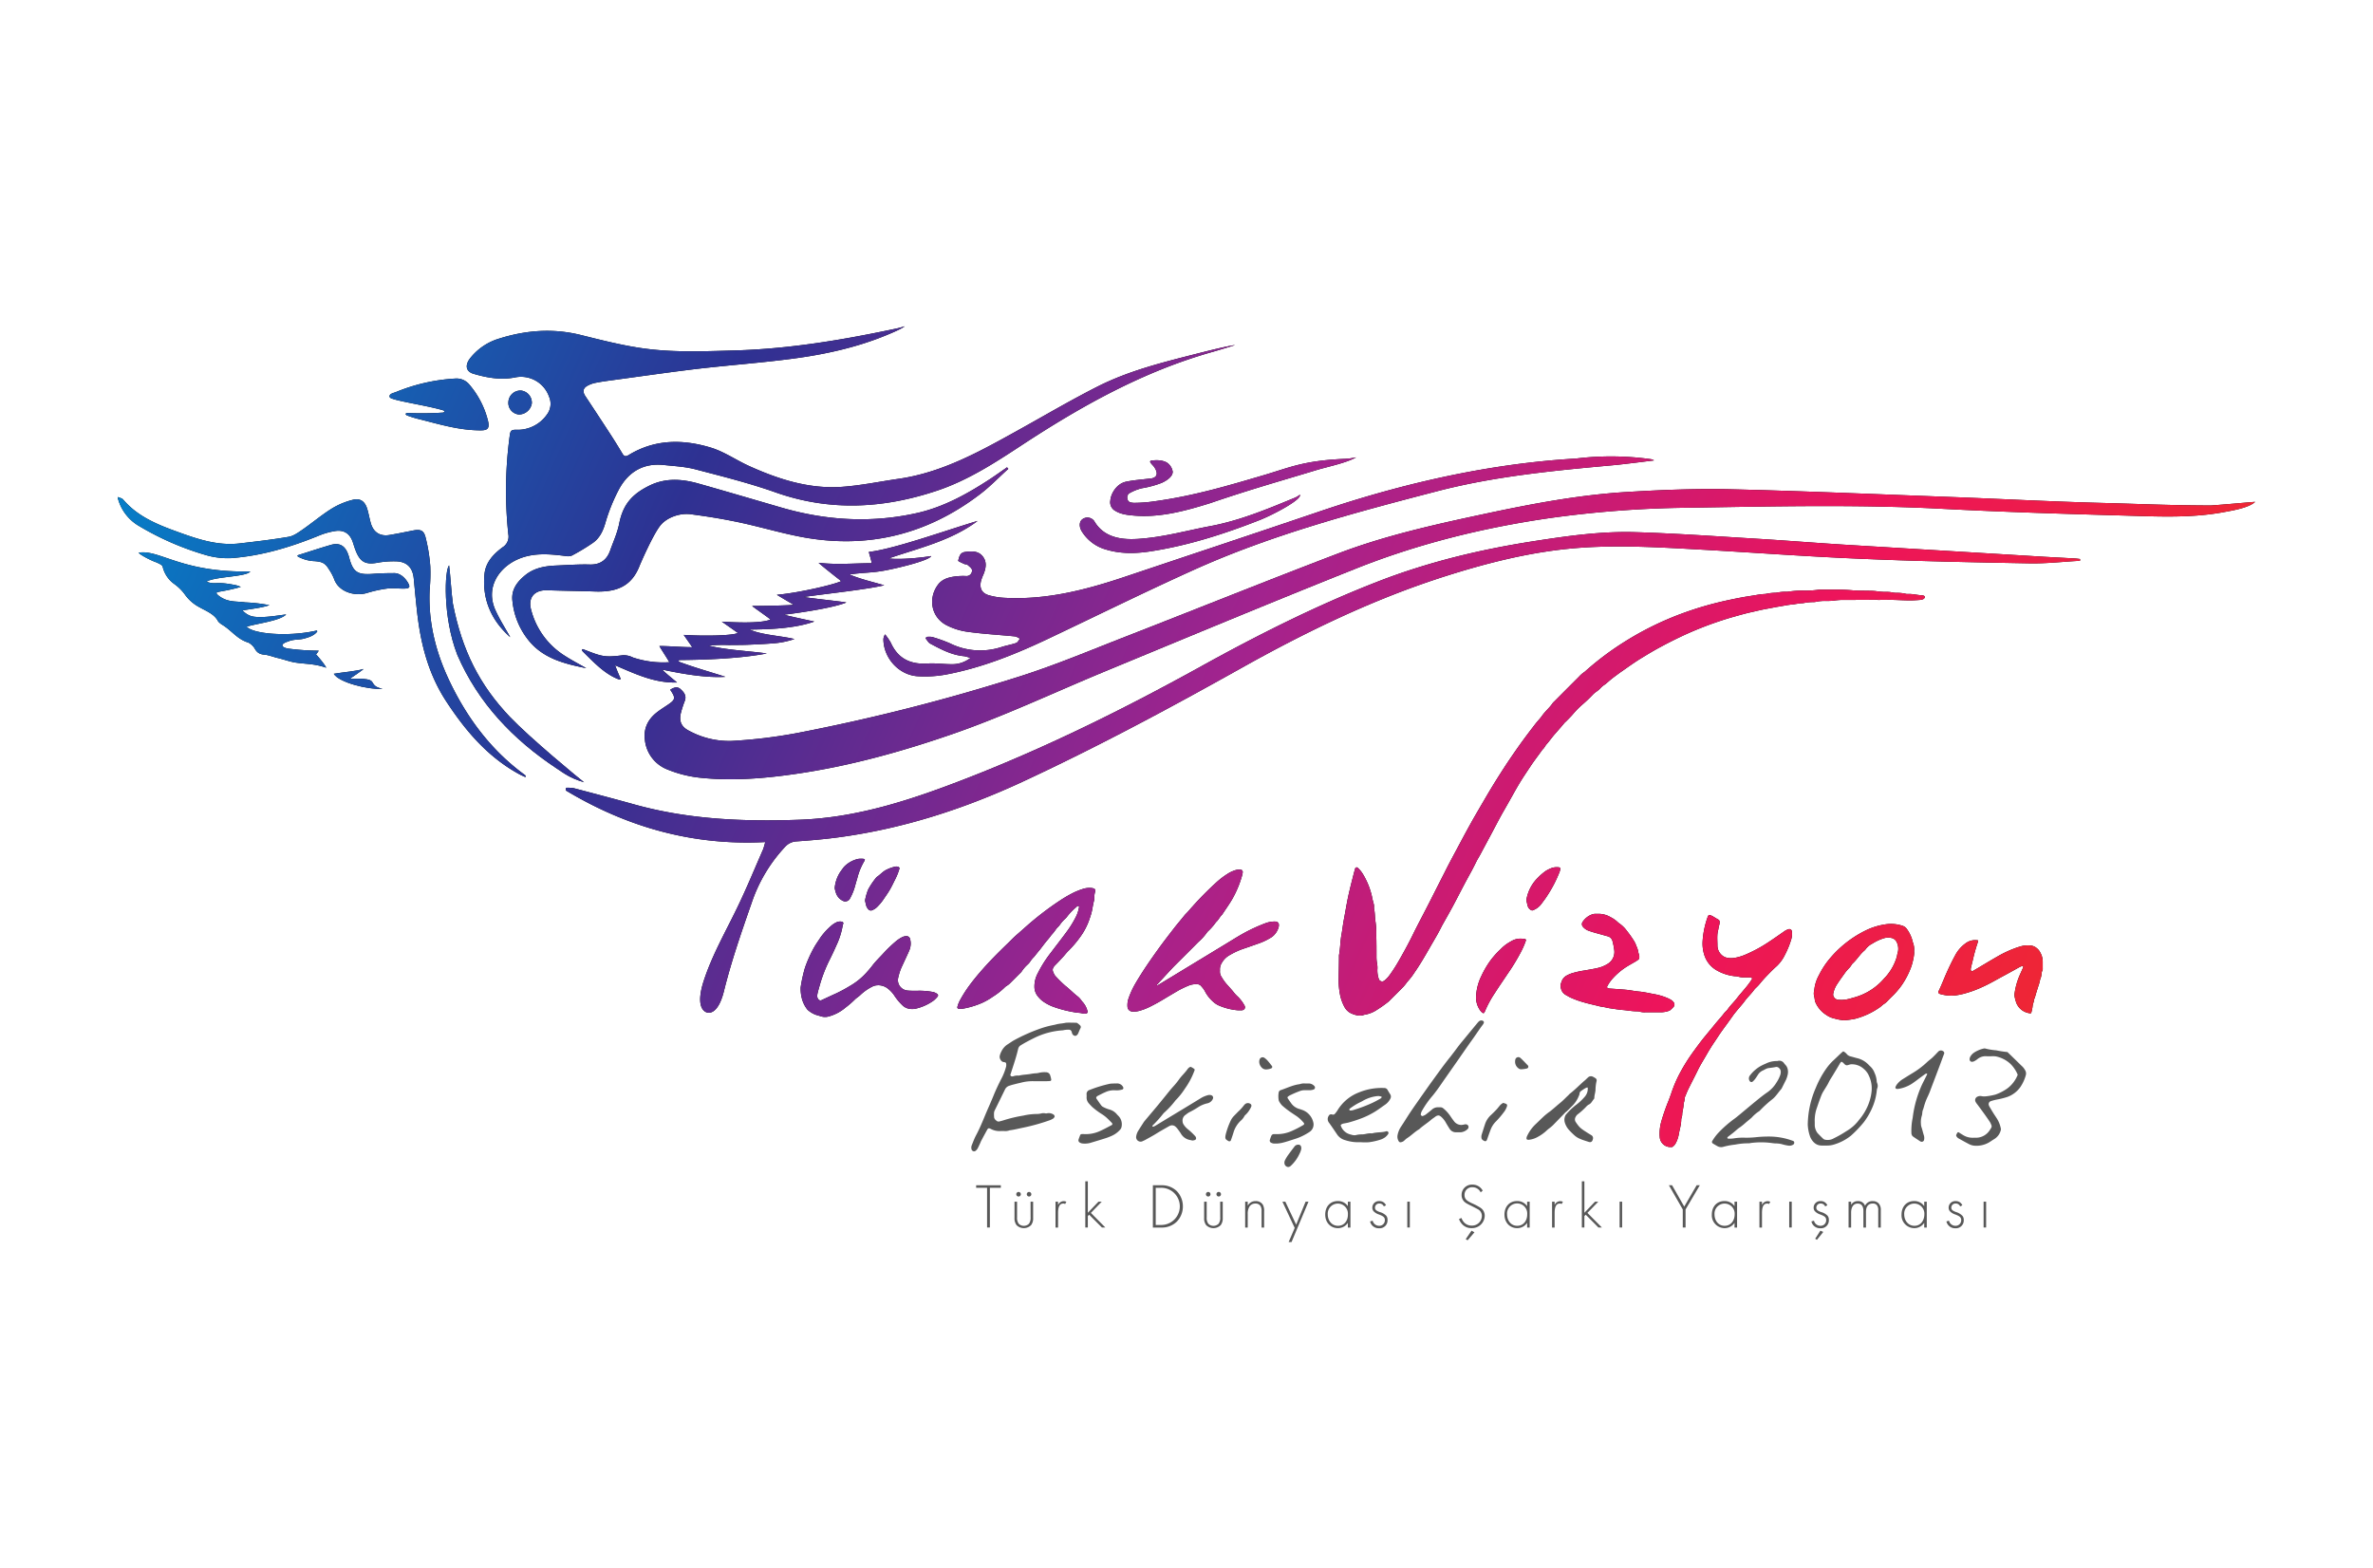 <?xml version="1.0" encoding="UTF-8"?> <svg xmlns="http://www.w3.org/2000/svg" xmlns:xlink="http://www.w3.org/1999/xlink" id="Layer_2" data-name="Layer 2" viewBox="0 0 925.92 612"><defs><style>.cls-1{fill:url(#linear-gradient);}.cls-2{fill:#585858;}</style><linearGradient id="linear-gradient" x1="67.71" y1="71.46" x2="850.71" y2="415.31" gradientUnits="userSpaceOnUse"><stop offset="0" stop-color="#0089cf"></stop><stop offset="0.27" stop-color="#2e3192"></stop><stop offset="0.53" stop-color="#a2238e"></stop><stop offset="0.77" stop-color="#ed145b"></stop><stop offset="1" stop-color="#ee2e24"></stop></linearGradient></defs><title>Logo</title><path d="M199,279.79c-11.91-12.49-18.71-26-22.29-44.23-.59-4.24-.93-10.6-1.47-14.93-1.73,1.58-2.62,20,3.22,34.94,8.12,18.76,21.72,33,38.68,44.24,2.83,1.87,5.29,3.84,10.74,5.44C226,303.83,207,288.15,199,279.79Z"></path><path d="M204.85,302.44c-13.2-9.62-22.65-22.31-29.57-36.91-5.31-11.21-8.26-23-7.62-35.59a66.26,66.26,0,0,0,.23-9A65.9,65.9,0,0,0,166,209.5c-.71-2.66-2.08-3-4.79-2.5-3.1.61-6.19,1.26-9.3,1.77-3.62.59-6.19-1.07-7.21-4.57-.53-1.83-.84-3.73-1.39-5.55-.91-3.05-2.75-4.39-5.8-3.58a29.31,29.31,0,0,0-8.05,3.38c-4,2.5-7.58,5.55-11.44,8.22-1.66,1.15-3.48,2.47-5.39,2.8-6.36,1.09-12.78,1.84-19.19,2.58-8.69,1-16.7-1.8-24.65-4.7-7.69-2.79-15.21-5.92-20.73-12.41-.45-.54-1.37-.68-2.08-1v.44a17.67,17.67,0,0,0,8.29,10.88A110.88,110.88,0,0,0,80,216.5a30.77,30.77,0,0,0,10.19,1.29c11.89-.88,23.19-4.28,34.2-8.77a28.42,28.42,0,0,1,6.33-1.8c3.56-.57,5.89,1.05,7,4.49.41,1.25.79,2.52,1.31,3.73,1.68,3.94,3.81,4.9,8,4.19a35.17,35.17,0,0,1,7.86-.58c4.06.25,6.17,2.63,6.55,6.66.45,4.6.86,9.21,1.39,13.8,1.42,12.15,4.44,23.72,11.28,34.16,7.5,11.46,16.14,21.65,28.35,28.34.83.46,1.71.83,2.57,1.24C205.14,302.76,205,302.57,204.85,302.44Z"></path><path d="M862.6,197.24c-16.74-.06-25.94-.56-42.68-1-19.68-.52-39.34-1.58-59-2.32-28.56-1.06-57.11-2.31-85.67-3-13.5-.3-27,.24-40.52,1.06-19,1.15-37.72,4.75-56.32,8.73-19,4.07-38.06,8.32-56.28,15.26-27.78,10.59-55.36,21.7-83.06,32.49-13.61,5.3-27.11,11-41,15.42A767,767,0,0,1,311.24,286a198.69,198.69,0,0,1-25.75,3.12,32.8,32.8,0,0,1-16.55-3.92c-3.16-1.59-4.06-3.77-3.24-7.11a41.85,41.85,0,0,1,1.5-4.6c.78-2.05-.37-3.44-1.69-4.61s-2.69-.56-4,.26c2.22,3.28,2.1,3.85-1.11,6-1.4.94-2.84,1.84-4.16,2.88-3.41,2.69-5.15,6.18-4.62,10.58a13.9,13.9,0,0,0,8.91,11.7,46.38,46.38,0,0,0,12.5,3.16c12.48,1.34,24.93.34,37.33-1.46,20.85-3,41.06-8.59,60.95-15.46,20.08-6.93,39.27-16,58.86-24.15,33-13.65,65.89-27.38,99-40.57,24.09-9.59,49.17-15.8,74.84-19.56a418.37,418.37,0,0,1,54.22-4.14c33.21-.51,66.4-1.33,99.6.42,24.06,1.26,48.15,2,72.23,2.67,12.62.37,25.17.95,37.68-1.38,3.41-.63,9.77-1.68,12.2-4C877.4,196,866.58,197,862.6,197.24Z"></path><path d="M184.7,145.84c5.24,1.55,10.6,2.51,16.08,1.47a11.6,11.6,0,0,1,13.47,7.5,6.92,6.92,0,0,1-.8,6.89,13.92,13.92,0,0,1-12.13,6c-1.6,0-2.12.27-2.37,1.9a159.58,159.58,0,0,0-.6,38.88,4.87,4.87,0,0,1-2.24,5.07c-3.52,2.63-6.59,5.78-7.07,10.47-1,10.24,3,18.39,10.06,24.62-1.76-3.17-4.06-6.73-5.79-10.55-4-8.92,1.42-16.58,8.64-19.81,6-2.68,12.35-2.13,18.67-1.33a4.55,4.55,0,0,0,2.53-.17,81.06,81.06,0,0,0,8.26-5c2.5-1.79,3.79-4.39,4.71-7.43a69.6,69.6,0,0,1,5.49-13.61c3.66-6.63,9.47-10.12,17.32-9.3,4.15.44,8.4.65,12.41,1.7,10.5,2.75,21.08,5.38,31.3,9,21.28,7.5,42.25,6.31,63.25-.77,11.82-4,22.15-10.68,32.49-17.47,23.39-15.38,47.7-29,74.89-36.63,1.1-.31,7.54-2.23,8.63-2.62-3.34.41-11.93,2.61-15.13,3.42-12.95,3.29-26,6.52-38,12.51C418,156,407.53,162.19,396.94,168.06c-14.66,8.13-29.29,16.32-46.26,18.77-7.4,1.06-14.77,2.62-22.21,3.14-12.86.9-24.83-3-36.37-8.22-4.87-2.23-9.41-5.41-14.46-7-11-3.4-22-3.49-32.32,2.8-1.16.71-1.78.59-2.46-.55q-2.25-3.78-4.65-7.48-4.91-7.56-9.89-15.07c-1-1.58-.89-2.9.82-3.88a10.7,10.7,0,0,1,3.28-1.2c2.45-.48,4.92-.81,7.4-1.14,10.69-1.45,21.37-3,32.09-4.28,12.47-1.46,25-2.35,37.45-4,12.75-1.69,25.31-4.45,37.25-9.47,1.33-.56,5.13-2.12,6.4-3.17a32.19,32.19,0,0,1-3.76,1c-20.65,4.37-41.4,7.84-62.56,8.44-12.35.35-24.72.89-37-1-7.81-1.18-15.52-3.17-23.21-5.07-10.75-2.65-21.28-1.84-31.71,1.44a22.56,22.56,0,0,0-11.58,8C181.36,142.76,181.94,145,184.7,145.84Z"></path><path d="M438.29,225.28c-15,5-30.17,8.85-46.16,8a27.64,27.64,0,0,1-6.28-1c-2.82-.84-3.76-2.81-3.05-5.68a18.79,18.79,0,0,1,.93-2.46c1-2.43,1.44-4.94-.33-7.1s-4.38-2-6.93-1.64c-2,.3-2.2,2-2.6,3.39-.05.2,1.58.91,2.47,1.32.31.15.84,0,1.06.2.71.66,1.85,1.41,1.87,2.16a2.14,2.14,0,0,1-2.37,2.3,26.07,26.07,0,0,0-3.75.11c-2.73.33-5.4.91-7.18,3.31-3.89,5.25-2.64,12.46,3.08,15.62a25.31,25.31,0,0,0,8.69,2.75c6.1.84,12.27,1.17,18.41,1.78a6.17,6.17,0,0,1,1.82.9c-.48.57-.85,1.44-1.46,1.65-1.93.67-4,1-5.92,1.64a26.59,26.59,0,0,1-19.92-1.49,57.09,57.09,0,0,0-7-2.5,7.62,7.62,0,0,0-2.19,0l-.3.59c.59.67,1,1.58,1.78,2,4.2,2.26,8.43,4.51,13.32,4.93a14.21,14.21,0,0,1,2.35.7,11.43,11.43,0,0,1-7.42,2.42c-3.08,0-6.18-.47-9.24-.27-6.65.43-11.56-1.84-14.38-8.1a22.67,22.67,0,0,0-2.23-3.26,3.58,3.58,0,0,0-.66,2.16c.22,7.29,6.17,13.76,13.47,14.17a45.65,45.65,0,0,0,10.95-.67c13.95-2.62,27-7.87,39.79-13.93,19-9,37.8-18.3,56.94-26.93,30.43-13.72,62.6-22.27,94.8-30.65,22.56-5.87,45.66-8.06,68.77-10.17,2.64-.24,5.26-.57,7.89-.88s5.08-.63,8.1-1a7.76,7.76,0,0,0-1.08-.45,112.64,112.64,0,0,0-29.46-.26c-42.47,2.43-80.19,13.89-100.77,20.9C488.84,208.4,463.55,216.8,438.29,225.28Z"></path><path d="M213.57,230.32c6.24.22,12.48.28,18.72.49,8.41.27,14.12-2.08,17.22-9.93.54-1.36,4.94-11.44,7.79-15.36,2.42-3.49,7.84-5.45,12.24-4.86,6.33.85,10.8,1.54,17,2.78,9,1.78,17.79,4.54,26.8,6.19,25.37,4.62,48.41-1.09,68.91-16.68,4-3,7.47-6.68,11.18-10l-.51-.6c-2.13,1.49-4.23,3-6.41,4.45-8.95,5.85-18.23,11.05-28.79,13.41-17.59,3.92-35,2.94-52.28-2-11-3.18-22-6.45-33-9.55-6.43-1.81-12.83-2.24-19.12.87-6.51,3.23-10.19,7.12-11.71,14.77-.74,3.72-2.37,7.23-3.51,10.47-1.28,3.67-3.84,5.63-8,5.51s-8.67.21-13,.39-8.63.88-12.18,3.79c-3.08,2.53-5.4,5.53-5,9.77a29,29,0,0,0,5.95,15.16c5.78,7.54,14.24,9.59,22.88,11.34-2.73-1.56-5.51-3-8.17-4.71A30,30,0,0,1,207.2,237.8C205.94,233.06,208.67,230.14,213.57,230.32Z"></path><path d="M331.43,224.15c6.29-.83,8.46-.57,13.54-1.48s17.59-3.93,18.39-5.69c-9.87,1.52-16.4,1.11-16.44.88,11.52-4,24.07-6.76,34.54-14.59-13.36,4-32.51,10.95-42.44,12.1.12.69.83,2.72,1.12,4.4-6.71,0-13.44.68-20.7-.16,0,.21,6.12,5.07,8.78,7.13-1.76,1.08-15.63,4.5-25.11,5.36,1.7,1,4.63,2.77,6.53,3.85-.07.27-11.14.5-16.14.5,0,.19,5.8,4.13,7.15,5.3-4.09,1.75-15.88,1-19,.82l6.3,4.43c-2.36,1.08-13.54,1.25-21.17.74,1.32,1.92,2.28,3.26,3.33,4.8-4.36,0-8.67-.45-12.83-.45,1.06,1.86,2.65,4.15,3.88,6.31A37.24,37.24,0,0,1,247,256.57a8.13,8.13,0,0,0-3.88-.9c-7.32.93-8.17.55-15.62-2.35-.24-.1-.77.21,0,1,4.07,4,8.37,8.61,13.65,10.66.83.33,1.17.14.86-.5-.38-.79-1.53-3.52-2-4.87,8,3.42,15.49,7,24.15,6.7-2.16-1.8-5.79-4.79-5.69-5,7.55,1.58,16.76,3.26,24.58,2.79-5.72-1.85-11.83-3.53-18-5.83-.35-.14-.31-.72.07-.72,9.75-.08,23.25-.51,34.1-2.56-7-1-15.93-1.32-22.76-3.1a66.76,66.76,0,0,1,8-.19c2.71-.05,4.9,0,7.62-.12s6.56-.28,9.26-.52a32.58,32.58,0,0,0,8.64-1.7c-5.49-1.34-12.37-1.5-17.52-3.7,8-.07,17.67-.43,25.27-3.13C314.32,241.8,306,240,306,239.86c9.35-1.17,20.06-3,24.2-4.76,0-.19-16.5-1.94-16.49-2.17,9.86-1.4,23.95-2.84,31.31-4.54C340.85,227.14,335.49,225.93,331.43,224.15Z"></path><path d="M124.36,253.9a94.22,94.22,0,0,1-11.65-.78c-1-.12-2.44-.52-2.54-1.24s1.43-1.34,2.38-1.61c1.88-.86,4.22-.58,6-1.06s4-1.14,5.19-2.74c.12-.15-.06-.46-.25-.41-11,2.53-24.9,1.31-27.25-1.55,4.93-1.38,13-2.29,15.43-4.75-2.74.34-6.74,1-9.48,1s-4.95.14-7.57-2.57c3.66-.63,7.45-1,10.51-2.05a63.63,63.63,0,0,0-9.42-1.09c-3.24-.47-6.1,0-9.23-1.83-.77-.44-2-1.34-2-1.81,0-.65,2.48-.43,9.48-2.38a9.7,9.7,0,0,0-2.47-.79c-7.64-1.52-7.2.08-10.92-1.26,3.17-2.05,15.74-1.85,17.08-4-26.72.57-35.35-8.62-43.47-7.33-.37.31,4.17,2.9,7.09,3.88.75.43,2,.83,2.21,1.63a11.5,11.5,0,0,0,4.55,6.74,18.47,18.47,0,0,1,4,3.92,16.19,16.19,0,0,0,5.46,4.94c3.06,1.74,6.19,2.83,7.66,5.76a7.49,7.49,0,0,0,1.42,1.18c3.88,2.31,5.84,5.67,10.39,7.06a6.5,6.5,0,0,1,2.35,2.17c1.06,2,2.31,2.46,4.52,2.59a39.63,39.63,0,0,1,3.83,1.08c2.5.5,5,1.5,7.45,1.91,3.72.63,7.63.4,12.18,2.05-.69-1.57-4-5.26-4-5.26A5.66,5.66,0,0,0,124.36,253.9Z"></path><path d="M442.42,196.22c-2-.11-2.26-.65-2.51-1.49a2.07,2.07,0,0,1,.68-2.22,18.74,18.74,0,0,1,5-2,39.16,39.16,0,0,0,7.65-2.07c1-.44,4.5-2.18,4.32-4.46a5.2,5.2,0,0,0-1.94-3.25c-.45-.38-2.36-1.55-6.37-1-.54.08-.53.48-.39.7.57.87,1,1.12,1.47,1.77,1.58,2.29,1.61,4.47-2.17,4.6-3,.36-6,.56-8.93,1.2-3.18.7-5.73,4.16-6,7.4a3.81,3.81,0,0,0,2.06,4c2.05,1.27,4.69,1.57,7.07,1.78,10.24.9,20.24-1.85,29.89-4.86,16-5.47,27.53-8.66,41.36-12.87,4.53-1.37,11.59-2.76,15.57-5a26.71,26.71,0,0,1-4.94.62c-15.57.71-21,3.33-30.93,6.28-14.41,4.25-27.45,8.1-42.3,10.18A57.45,57.45,0,0,1,442.42,196.22Z"></path><path d="M172.93,160.11c.82.25.45.85-.16.89a125.31,125.31,0,0,1-13.68.15c-.88,0-1.14.6-.15,1a39.84,39.84,0,0,0,4.89,1.48c7.89,2,15.5,4.31,23.74,4.29,2.61,0,3.54-.68,2.86-3.62A34.48,34.48,0,0,0,183.08,150a6.48,6.48,0,0,0-5.51-2.28A71.72,71.72,0,0,0,154.43,153c-.74.3-2,.52-2.34,1.23a.77.77,0,0,0,.13.93C153.62,156.37,166.59,158.21,172.93,160.11Z"></path><path d="M431.82,214.51c5.7,1.67,11.44,1.51,17.2.62,14.73-2.28,28.81-6.82,42.63-12.25,4.92-1.94,16.5-8,15.54-9.84a8.23,8.23,0,0,1-2.44,1.38c-10.61,4.39-21.11,8.73-32.42,10.86-9.44,1.77-18.29,4.34-28.29,5-5.65.35-13.1-.1-17.06-6.92a3.27,3.27,0,0,0-4.45-.88c-1.57,1-1.47,3.08-.51,4.73A16.27,16.27,0,0,0,431.82,214.51Z"></path><path d="M153.84,223.64c-2.63,0-5.51.06-8.13.27-6.22.49-8-.58-9.54-6.61-.07-.28-.18-.56-.27-.83-1.17-3.44-3.33-4.84-6.78-3.85-4.2,1.21-8.82,2.75-12.59,3.93-.91.29-.26.68.16.86a14.78,14.78,0,0,0,6.22,1.56c2.49.26,3.85.52,5.42,3.15a19.44,19.44,0,0,1,1.95,3.58c1.79,5.46,8.42,7.08,13,5.66a48.43,48.43,0,0,1,7.71-1.69c2.17-.29,4.73.07,6.93,0,1.8-.07,2.23-.56,1.35-2.12C158.17,225.56,156.21,223.65,153.84,223.64Z"></path><path d="M202.51,161.74a5.13,5.13,0,0,0,5-4.35,4.76,4.76,0,0,0-4.25-5,4.71,4.71,0,0,0-4.88,4.33A4.53,4.53,0,0,0,202.51,161.74Z"></path><path d="M145.15,266c-1.14-1.76-8.62-.93-8.65-1.13,1.36-.91,5.42-3.72,5.38-3.84-2.81.88-8.09,1.27-11.64,1.89,1.95,3.35,13.17,6.21,19,5.88C146.38,268.12,146.06,267.44,145.15,266Z"></path><path d="M750.79,232.54a1.87,1.87,0,0,0-.58-.22c-2-.07-3.9-.65-5.89-.54a1.67,1.67,0,0,1-.63-.06,15,15,0,0,0-3.77-.38,9.18,9.18,0,0,1-1.67-.18,8.66,8.66,0,0,0-1.89-.19,25,25,0,0,1-3.58-.19,19.78,19.78,0,0,0-3.16-.24c-2.39-.06-4.8,0-7.18-.23-1.91-.15-3.8-.21-5.71-.21H711a10.53,10.53,0,0,0-1.69.06,37.65,37.65,0,0,1-4.86.31,36.65,36.65,0,0,0-6.53.38,3.91,3.91,0,0,1-.84.06c-.7,0-1.41,0-2.11.08s-1.39.23-2.09.31a19,19,0,0,0-4,.47,25.17,25.17,0,0,0-3.77.44c-1.8.31-3.61.55-5.41.89-3,.56-5.94,1.17-8.88,1.88a130.19,130.19,0,0,0-14.76,4.5A119.54,119.54,0,0,0,634,250.36a113.34,113.34,0,0,0-15.22,11.38,5.64,5.64,0,0,1-.65.54,10.79,10.79,0,0,0-2.06,1.81c-3.2,3.18-6.39,6.39-9.57,9.59a5.22,5.22,0,0,0-.72.77c-1.19,1.76-2.87,3.11-4.08,4.85-.8,1.15-1.82,2.15-2.68,3.27-2.15,2.78-4.28,5.59-6.32,8.46-1.87,2.65-3.71,5.32-5.47,8-2.53,3.9-5,7.83-7.35,11.86-2,3.42-4,6.81-5.93,10.25-2.13,3.82-4.17,7.68-6.23,11.54-1.37,2.54-2.73,5.09-4,7.66-2.22,4.33-4.4,8.68-6.61,13-1.92,3.77-3.93,7.49-5.79,11.29-1.77,3.61-3.7,7.13-5.71,10.61a59.38,59.38,0,0,1-3.32,5.15,11,11,0,0,1-2.17,2.3,1.37,1.37,0,0,1-2.1-.6,1.59,1.59,0,0,1-.07-.2,10.56,10.56,0,0,1-.51-3.53,9,9,0,0,0-.11-2.32,14,14,0,0,1-.24-2.73c0-2.75,0-5.5-.08-8.25a32.33,32.33,0,0,0-.31-5.47c-.29-1.65-.15-3.37-.56-5a4.65,4.65,0,0,1,0-.84,4.69,4.69,0,0,0-.08-.84c-.24-1-.57-2-.73-3.07a29.3,29.3,0,0,0-3.43-8.58,11.35,11.35,0,0,0-2.11-2.63.6.6,0,0,0-1,.23c-.2.67-.39,1.35-.56,2-.57,2.25-1.15,4.49-1.68,6.75-.34,1.43-.65,2.88-.93,4.33-.43,2.28-.81,4.57-1.25,6.85-.4,2.08-.61,4.18-1,6.26-.17,1-.27,1.95-.37,2.93a45.84,45.84,0,0,1-.54,4.82.72.72,0,0,0,0,.21c0,2.89-.09,5.78-.12,8.67a29,29,0,0,0,.5,6.3,16.86,16.86,0,0,0,1.86,5.14,6.06,6.06,0,0,0,2.05,2.07,10,10,0,0,0,3.39,1.09,3.83,3.83,0,0,0,1.26-.06c.35,0,.68-.21,1-.26a12.18,12.18,0,0,0,4.15-1.47,50.09,50.09,0,0,0,5.19-3.61,3.81,3.81,0,0,0,.46-.44c1.79-1.79,3.6-3.58,5.38-5.39a16.79,16.79,0,0,0,1.07-1.3,8.8,8.8,0,0,1,.65-.83,26.79,26.79,0,0,0,2.68-3.52c2.14-3.07,4-6.3,5.86-9.54,1.6-2.81,3.31-5.57,4.73-8.49.06-.12.14-.24.2-.36,1.38-2.47,2.78-4.91,4.12-7.4,1.56-2.91,3.06-5.87,4.61-8.79.89-1.69,1.82-3.35,2.71-5,.7-1.3,1.36-2.63,2-3.93.43-.81.93-1.59,1.36-2.39,1-1.87,2-3.75,3-5.61.33-.63.68-1.23,1-1.86,1.36-2.55,2.69-5.11,4.07-7.65,1.11-2,2.29-4,3.44-6.07,1.29-2.27,2.53-4.57,3.88-6.79s2.81-4.38,4.25-6.55,3.13-4.32,4.66-6.5c.69-.54,1-1.38,1.54-2,1.17-1.31,2.16-2.77,3.32-4.08s2.5-2.86,3.72-4.32c.22-.27.52-.47.77-.73.83-.86,1.7-1.69,2.47-2.6a33.86,33.86,0,0,1,3.7-3.78,50.82,50.82,0,0,0,4-3.79,8.5,8.5,0,0,1,1.44-1.24,9.52,9.52,0,0,0,1.61-1.35,8.49,8.49,0,0,1,1.78-1.49,5.38,5.38,0,0,0,.65-.53c1-.85,2-1.72,3.1-2.53s2-1.5,3.07-2.22c2.52-1.77,5-3.56,7.66-5.16,2.46-1.5,4.94-3,7.47-4.33,3-1.63,6-3.12,9.06-4.54a137.51,137.51,0,0,1,13.14-5.21c2-.68,4-1.31,6-1.87,2.37-.66,4.72-1.34,7.12-1.86,1.92-.42,3.82-.91,5.75-1.25,1.73-.31,3.44-.67,5.17-.95s3.45-.66,5.21-.8c.35,0,.7-.09,1-.15.63-.09,1.25-.2,1.88-.27.42-.06.86,0,1.26-.1a18.66,18.66,0,0,1,3.57-.38,5.2,5.2,0,0,0,1.05-.07,17.28,17.28,0,0,1,4.42-.37,26.66,26.66,0,0,0,3-.17,25.13,25.13,0,0,1,3.58-.24c4.45,0,8.89,0,13.34-.07v.07c2.12,0,4.24-.07,6.35,0s4.08.18,6.13.19c1.34,0,2.67-.08,4-.19a4.49,4.49,0,0,0,1-.21,1.52,1.52,0,0,0,.8-.66A.5.5,0,0,0,750.79,232.54Z"></path><path d="M497.74,359.6a9.94,9.94,0,0,0-4.14.71,65.79,65.79,0,0,0-7.88,3.6c-2.41,1.31-4.73,2.78-7.08,4.21l-26,15.79-.9.53a.24.24,0,0,1-.2,0c-.16-.07-.18-.19,0-.33l2.31-2.47c1.1-1.19,2.18-2.4,3.29-3.57.93-1,1.88-1.92,2.83-2.87,2.54-2.54,5.09-5.07,7.62-7.63a20.53,20.53,0,0,0,3.39-3.76,1.69,1.69,0,0,1,.28-.32,23.06,23.06,0,0,0,3.19-3.65c1-.85,1.46-2.07,2.41-2.93,1.29-2,2.71-3.93,3.91-6a40.56,40.56,0,0,0,4-9.71,5.86,5.86,0,0,0,.12-.84.87.87,0,0,0-.81-1,5.1,5.1,0,0,0-2.29.27,12.49,12.49,0,0,0-3,1.47,31.24,31.24,0,0,0-4.5,3.51,129.54,129.54,0,0,0-10.45,10.77c-.54.66-1.2,1.21-1.72,1.87-1.27,1.6-2.62,3.14-3.87,4.75-2.15,2.78-4.31,5.56-6.37,8.42-3.13,4.35-6.17,8.75-8.87,13.38a32.19,32.19,0,0,0-2.78,6.16,8.1,8.1,0,0,0-.27,3.13,2,2,0,0,0,1.71,1.61,7.8,7.8,0,0,0,2.72-.22,22.83,22.83,0,0,0,4.53-1.75c2-1,4-2.12,5.89-3.29,1.68-1,3.36-2,5.08-3a41.72,41.72,0,0,1,4-1.89,7.66,7.66,0,0,1,3.1-.51,2.06,2.06,0,0,1,1.68.73c.32.38.65.74.94,1.14a10.08,10.08,0,0,1,.75,1.27,14,14,0,0,0,3.06,3.75,8,8,0,0,0,2.11,1.4,23.83,23.83,0,0,0,7.63,1.9h1.17c1.26,0,1.82-1,1.19-2a15,15,0,0,0-2.4-3.2,14.17,14.17,0,0,1-1.61-1.68c-.77-1-1.64-1.93-2.49-2.88a17.84,17.84,0,0,1-2.36-3.23A3.65,3.65,0,0,1,476,379a3.31,3.31,0,0,0,0-.63,4.8,4.8,0,0,1,.82-2.78,7.94,7.94,0,0,1,3.16-3,28.4,28.4,0,0,1,5-2.31c2-.67,4-1.38,6-2.09a24.24,24.24,0,0,0,5.3-2.57,7.1,7.1,0,0,0,2.65-3.94A2.65,2.65,0,0,0,499,361,1.28,1.28,0,0,0,497.74,359.6Z"></path><path d="M427.05,346.86a2.4,2.4,0,0,0-.77-.31,8.38,8.38,0,0,0-3.34.2,27,27,0,0,0-4.51,1.8,52.76,52.76,0,0,0-4.92,2.89,119.44,119.44,0,0,0-14,10.87c-1.21,1.08-2.45,2.13-3.65,3.22-.88.81-1.7,1.69-2.57,2.52-3.76,3.62-7.45,7.31-10.85,11.28q-2.15,2.48-4.11,5.1a51.38,51.38,0,0,0-3.65,5.69,11.23,11.23,0,0,0-1.1,2.74.56.56,0,0,0,.48.76,6.57,6.57,0,0,0,1.47,0,32.8,32.8,0,0,0,7.68-2.29,26,26,0,0,0,4.2-2.42,27.57,27.57,0,0,0,4.49-3.49,4.4,4.4,0,0,1,1-.8,6.82,6.82,0,0,0,1.46-1.21q1.8-1.79,3.59-3.59a4.07,4.07,0,0,0,.72-.78,13.74,13.74,0,0,1,2.34-2.71,6.15,6.15,0,0,0,.84-.94,10.85,10.85,0,0,1,1.61-2c.33-.36.61-.77.92-1.15l.93-1.15c.27-.32.55-.63.81-1,.82-1.05,1.6-2.14,2.47-3.15.56-.64,1.08-1.29,1.58-2a18.62,18.62,0,0,0,1.72-2.13,5.78,5.78,0,0,1,.83-1,7.33,7.33,0,0,0,.83-.95,13.34,13.34,0,0,1,1.94-2.24,6.21,6.21,0,0,0,.86-.92A23.1,23.1,0,0,1,419.9,354a2.32,2.32,0,0,1,.48-.41,1.24,1.24,0,0,1,.58-.09s.11.25.09.37a13.2,13.2,0,0,1-1.4,4.19,40.12,40.12,0,0,1-3.72,5.9c-1.92,2.61-3.93,5.16-5.87,7.75a46.86,46.86,0,0,0-5.09,8,10.9,10.9,0,0,0-1.34,4.83v.43a5.84,5.84,0,0,0,1.26,3.72,11,11,0,0,0,1.75,1.8,16.94,16.94,0,0,0,4.05,2.25,47.35,47.35,0,0,0,8.77,2.29c1,.18,2,.16,2.92.42a4.86,4.86,0,0,0,1.27.06.7.7,0,0,0,.7-.84,8.25,8.25,0,0,0-1.93-3.7c-.3-.28-.5-.68-.78-1a7.38,7.38,0,0,0-1-1.05c-1.75-1.31-3.23-2.93-5-4.29a46.58,46.58,0,0,1-3.62-3.55,2.73,2.73,0,0,1-.42-.48c-1.1-1.89-1.23-2.63.25-4.11,1.05-1.05,2.05-2.14,3.05-3.23.71-.78,1.34-1.64,2.11-2.36a42.33,42.33,0,0,0,4.61-5.48,25.72,25.72,0,0,0,3.6-7.13,22.78,22.78,0,0,0,.87-3c.26-1.3.45-2.62.8-3.91a2.61,2.61,0,0,0,.12-.83,7.57,7.57,0,0,1,.39-2.91A.85.85,0,0,0,427.05,346.86Z"></path><path d="M698,362.55a6.09,6.09,0,0,0-1.88.92c-1.91,1.33-3.81,2.67-5.75,3.95a54.89,54.89,0,0,1-9.84,5.3,19.11,19.11,0,0,1-3.45,1,8.13,8.13,0,0,1-2.95.06,4.5,4.5,0,0,1-2.56-1.34,4.92,4.92,0,0,1-1.44-3.43c0-2.1-.28-4.23.33-6.31a13.87,13.87,0,0,1,.39-1.85,2.89,2.89,0,0,0,.12-1,1,1,0,0,0-.55-1.05c-.62-.33-1.2-.73-1.81-1.07a4.78,4.78,0,0,0-1.76-.72,1.62,1.62,0,0,0-.56.86,34.42,34.42,0,0,0-1.94,9.26,14.79,14.79,0,0,0,.69,5.62,10.51,10.51,0,0,0,4.47,5.69,18.15,18.15,0,0,0,7.54,2.5,4.51,4.51,0,0,1,1.05.11,8.06,8.06,0,0,0,2.93.32h1.48q.32,0,.63,0a.52.52,0,0,1,.44.76,37.8,37.8,0,0,1-2.93,3.87c-.93,1.15-1.94,2.23-2.83,3.41-1.15,1.52-2.57,2.81-3.65,4.38-.39.58-1,1-1.42,1.56-1.09,1.48-2.37,2.8-3.52,4.22-1.29,1.59-2.59,3.16-3.89,4.74-1.65,2-3.19,4.11-4.73,6.22a71.88,71.88,0,0,0-5.25,8.43,51.7,51.7,0,0,0-3.29,7.78c-.34,1-.72,2-1.11,3a76.94,76.94,0,0,0-2.7,7.78,17,17,0,0,0-.64,6.26,4.17,4.17,0,0,0,3.86,3.8c.34,0,.7,0,1,0a3.94,3.94,0,0,0,1.4-1.55,11.33,11.33,0,0,0,1.12-3.17c.31-2,1-3.95,1-6a4,4,0,0,1,.17-.82,4.63,4.63,0,0,0,.21-1c0-1.49.62-2.9.52-4.39a7,7,0,0,0,.45-2.26,1.9,1.9,0,0,1,.21-.59c.38-.91.73-1.84,1.16-2.72,1.21-2.47,2.49-4.9,3.69-7.37,1-2.1,2.27-4.05,3.42-6.07.94-1.65,1.93-3.28,3-4.85s2-3.06,3.06-4.54c1.39-1.94,2.83-3.85,4.19-5.81.64-.92,1.37-1.78,2.09-2.65.84-1,1.76-2,2.54-3.08,1.11-1.55,2.54-2.83,3.65-4.37a7.35,7.35,0,0,1,1-1.07,16.93,16.93,0,0,0,1.56-1.72c.9-1.08,1.85-2.13,2.83-3.14,1.13-1.17,2.28-2.32,3.49-3.4a14.92,14.92,0,0,0,3.21-4.41,33.94,33.94,0,0,0,2.53-6.25,7.38,7.38,0,0,0,.19-2.92A1,1,0,0,0,698,362.55Z"></path><path d="M363.56,387a28.15,28.15,0,0,0-5.55-.39c-.63,0-.91,0-1.19,0-.85,0-1.7,0-2.54-.08a4.22,4.22,0,0,1-2.81-1.29,4,4,0,0,1-1-3.72,21.55,21.55,0,0,1,1.19-3.81q1.33-2.87,2.65-5.75c.21-.45.4-.9.59-1.36a6.84,6.84,0,0,0,.22-4.15,1.41,1.41,0,0,0-1.54-1.15,3.65,3.65,0,0,0-1.62.42,13.1,13.1,0,0,0-2.45,1.64,52.2,52.2,0,0,0-4.44,4.23c-1.6,1.78-3.36,3.41-4.8,5.34-.72.95-1.52,1.85-2.32,2.74a26.47,26.47,0,0,1-6.42,5.12,55.37,55.37,0,0,1-5.6,3c-1.73.77-3.45,1.59-5.18,2.39a1.08,1.08,0,0,1-1.36-.13c-.8-1.23-.8-1.23.77-6.65a56.47,56.47,0,0,1,3.7-9.18c.91-1.83,1.77-3.67,2.59-5.54a29.4,29.4,0,0,0,2.37-7.6c0-.21.15-.4.2-.61a.63.63,0,0,0-.44-.8,3.35,3.35,0,0,0-2.27.26,8.74,8.74,0,0,0-1.77,1.13,26.66,26.66,0,0,0-4.31,4.63c-.84,1.3-1.75,2.56-2.52,3.9a48.43,48.43,0,0,0-3.63,8.08,57,57,0,0,0-1.67,7.61,15.65,15.65,0,0,0,.39,4,11.88,11.88,0,0,0,2,4.36,2.82,2.82,0,0,0,.57.62,10,10,0,0,0,3.1,1.77c.81.22,1.61.5,2.43.69a5.07,5.07,0,0,0,2.29-.05,16.9,16.9,0,0,0,6.68-3.47,35.41,35.41,0,0,0,3.82-3.31,8.76,8.76,0,0,1,.82-.66c.38-.31.79-.59,1.14-.93a19.24,19.24,0,0,1,4.83-3.37,3.22,3.22,0,0,1,.78-.3,6,6,0,0,1,5.19,1.14,11.71,11.71,0,0,1,2.45,2.61,21.83,21.83,0,0,0,3.22,3.9,5.07,5.07,0,0,0,2.58,1.34,6.62,6.62,0,0,0,2.73-.06,19.42,19.42,0,0,0,6.87-3.14,10.49,10.49,0,0,0,1.61-1.65.67.67,0,0,0-.2-.92A4.49,4.49,0,0,0,363.56,387Z"></path><path d="M746.37,367.71a13.67,13.67,0,0,0-2.31-5.16,3.28,3.28,0,0,0-1.82-1.33,14.31,14.31,0,0,0-6.68-.51,25.81,25.81,0,0,0-7.43,2.29,42.76,42.76,0,0,0-14.73,11.74,32.43,32.43,0,0,0-3.71,5.87,14.52,14.52,0,0,0-1.78,5.81,4.39,4.39,0,0,0,0,2.49c.18.67.16,1.38.4,2.06a11,11,0,0,0,4.29,5.07,8.76,8.76,0,0,0,3.27,1.42,18.63,18.63,0,0,0,3.71.67,38.68,38.68,0,0,0,4.17-.56,29.89,29.89,0,0,0,9.85-4.6c.51-.36.94-.86,1.47-1.18a6.39,6.39,0,0,0,1.29-1.07c.55-.56,1.08-1.12,1.64-1.66a31.2,31.2,0,0,0,4-4.58,31.87,31.87,0,0,0,3.69-7.09c.49-1.29,1.39-4.83,1.16-6.21A7.29,7.29,0,0,0,746.37,367.71Zm-5.93,4.14c-.16.46-.18,1-.31,1.44a20.46,20.46,0,0,1-4.35,7.87c-.18.21-.4.4-.58.61a23.57,23.57,0,0,1-11.74,7.45c-1,.3-2,.58-3.05.79a18.2,18.2,0,0,1-2.1.18v-.05h-.84a2.1,2.1,0,0,1-1.79-.93,1.79,1.79,0,0,1-.35-1.57,10,10,0,0,1,1.42-3.49c.88-1.36,1.81-2.67,2.78-4a16.63,16.63,0,0,1,2.15-2.58,5.94,5.94,0,0,0,.63-.84,3.4,3.4,0,0,1,.48-.69c1.74-1.55,2.89-3.63,4.68-5.13a1.71,1.71,0,0,0,.43-.46,7.54,7.54,0,0,1,2.69-2.26,18.74,18.74,0,0,1,4.37-2.05,5.81,5.81,0,0,1,2.92-.17,2.88,2.88,0,0,1,2.23,1.74A5.65,5.65,0,0,1,740.44,371.85Z"></path><path d="M651.11,394.47a2,2,0,0,0,.73-.42,15,15,0,0,0,1.2-1.19,1.39,1.39,0,0,0,.12-1.58,3.58,3.58,0,0,0-.84-.93,11.61,11.61,0,0,0-1.67-.89,23.1,23.1,0,0,0-5.25-1.55c-1.93-.36-3.85-.81-5.82-1-1.68-.15-3.35-.51-5-.68-2.17-.21-4.35-.33-6.53-.49a4.15,4.15,0,0,1-.61-.14.48.48,0,0,1-.36-.63,14.63,14.63,0,0,1,2.43-3.43,26.27,26.27,0,0,1,4.8-4.07c1.24-.8,2.54-1.5,3.81-2.25a10,10,0,0,0,1.21-.83.91.91,0,0,0,.28-.54,3.69,3.69,0,0,0,0-1.05,9.65,9.65,0,0,1-.35-1.21,8.19,8.19,0,0,0-.75-2.4,9.56,9.56,0,0,0-1.09-2.28,41.84,41.84,0,0,0-2.7-3.78,11.94,11.94,0,0,0-2.85-2.78,4.21,4.21,0,0,1-.66-.54,11.48,11.48,0,0,0-2.76-1.92,9.18,9.18,0,0,0-5-1.3c-.35,0-.7,0-1.06,0a3.77,3.77,0,0,0-.83.11,7.35,7.35,0,0,0-4.11,3.15,1.53,1.53,0,0,0,.18,1.77,5.29,5.29,0,0,0,2.22,1.56c1.59.56,3.22,1,4.85,1.44.81.22,1.62.47,2.43.68a2.65,2.65,0,0,1,2.1,2.13,25.75,25.75,0,0,1,.64,3.31,5.43,5.43,0,0,1-1.92,4.92,8.85,8.85,0,0,1-.87.59,12.51,12.51,0,0,1-3.71,1.47c-1.64.4-3.31.64-5,.95a35,35,0,0,0-5.14,1.14,12.19,12.19,0,0,0-1.92.85,4.16,4.16,0,0,0-1.92,2.17c-.13.33-.22.67-.35,1a2.66,2.66,0,0,0,0,1.65,3.8,3.8,0,0,0,2,2.81c.62.32,1.2.72,1.84,1a34.37,34.37,0,0,0,4.95,1.79c2.09.63,4.23,1.06,6.34,1.6.81.21,1.66.24,2.48.46a23.34,23.34,0,0,0,2.5.44c1.25.18,2.5.41,3.76.5,2,.15,4,.57,6.1.55a1.88,1.88,0,0,1,.63.08,6.65,6.65,0,0,0,2.51.27h2.75c1.2,0,2.4,0,3.6,0A9.65,9.65,0,0,0,651.11,394.47Z"></path><path d="M794.74,370a4.33,4.33,0,0,0-2.07-1,10.23,10.23,0,0,0-3.78.16,30.67,30.67,0,0,0-3.2,1.05,43.73,43.73,0,0,0-6.64,3.22c-2.39,1.36-4.73,2.79-7.09,4.19-.73.43-1.45.87-2.2,1.27a.67.67,0,0,1-.57,0,.8.8,0,0,1-.23-.56,3,3,0,0,1,.11-.83q.36-1.53.75-3.06a61.4,61.4,0,0,1,1.74-6.28c.12-.33.18-.67.31-1.19a6.19,6.19,0,0,0-5,1.19,13.53,13.53,0,0,0-4.07,4.79c-1.09,2-2.12,4.13-3.08,6.25-1.16,2.56-2.13,5.21-3.38,7.74a.58.58,0,0,0,.26.71,1.47,1.47,0,0,0,.36.21,19.18,19.18,0,0,0,2.67.55,14.6,14.6,0,0,0,3.37,0c1-.13,1.93-.33,2.89-.55a43.31,43.31,0,0,0,7.51-2.68c3-1.31,5.75-3,8.59-4.5,1.66-.9,3.33-1.81,5-2.75.42-.24.85-.47,1.29-.7.19-.09.39-.14.59-.22s.53-.08.55.09a.92.92,0,0,1,0,.4c-.48,1.1-1,2.2-1.46,3.28a26.94,26.94,0,0,0-1.86,6.69,3.82,3.82,0,0,0,0,1.47,15.26,15.26,0,0,0,.75,2.64,6.54,6.54,0,0,0,5.42,3.83c.09,0,.29-.13.31-.23a21.28,21.28,0,0,0,.49-2.24,6.21,6.21,0,0,1,.33-1.64c.26-.58.12-1.27.52-1.81q.76-2.73,1.66-5.43c.29-.86.38-1.79.73-2.62s.16-2,.67-2.86a1.44,1.44,0,0,0,.07-.63c0-.91,0-1.83,0-2.74a7.41,7.41,0,0,0-1-3.61A4.88,4.88,0,0,0,794.74,370Z"></path><path d="M595.13,366.43l-1.46-.16a7,7,0,0,0-4,1c-.44.23-.85.5-1.28.75a16.13,16.13,0,0,0-2.92,2.42,32.18,32.18,0,0,0-3.94,4.39,37,37,0,0,0-3.51,6,20.09,20.09,0,0,0-2.08,8.53,8.64,8.64,0,0,0,1.87,5.25,4.36,4.36,0,0,0,.8.68.42.42,0,0,0,.54-.17,2.64,2.64,0,0,0,.2-.37,42,42,0,0,1,3.9-7.23c1.62-2.54,3.34-5,5-7.51a79.45,79.45,0,0,0,5.26-8.65,30,30,0,0,0,1.9-4.44A.53.53,0,0,0,595.13,366.43Z"></path><path d="M338.68,354.64a1.32,1.32,0,0,0,1.84.44,5.51,5.51,0,0,0,1.73-1.17,19.42,19.42,0,0,0,2.31-2.72c.74-1.1,1.52-2.18,2.22-3.31,1-1.56,1.73-3.22,2.56-4.84a23.43,23.43,0,0,0,1.66-4.27,1,1,0,0,0-.84-.61,2.38,2.38,0,0,0-.84,0,14.65,14.65,0,0,0-3.92,1.48c-1.21.74-2.14,1.83-3.32,2.59a1,1,0,0,0-.14.15,28.32,28.32,0,0,0-3.18,4.7,22.25,22.25,0,0,0-1.18,4,1.81,1.81,0,0,0,.06.83c.09.48.24,1,.34,1.44A3,3,0,0,0,338.68,354.64Z"></path><path d="M608.49,338.48a6.14,6.14,0,0,0-3.12.26,14.72,14.72,0,0,0-2.07,1,20.42,20.42,0,0,0-3.21,2.73,15.5,15.5,0,0,0-4.46,8.43,1.62,1.62,0,0,0,0,.62c.13.62.26,1.24.43,1.85a2.59,2.59,0,0,0,1.77,1.92,7.15,7.15,0,0,0,3.69-2.7c.75-1,1.52-2,2.2-3.08a49.86,49.86,0,0,0,4.83-9.35,4.56,4.56,0,0,0,.25-1.22C608.8,338.8,608.61,338.49,608.49,338.48Z"></path><path d="M329.27,351.67a2.12,2.12,0,0,0,2.22-.79,21.34,21.34,0,0,0,2-4.65c.33-1.15.63-2.31,1-3.45a24.6,24.6,0,0,1,2.89-7c0-.05,0-.13.09-.36-.1-.07-.27-.27-.45-.28a8.23,8.23,0,0,0-2.1,0,10.88,10.88,0,0,0-5.47,3,6.12,6.12,0,0,0-.41.48c-.41.57-.83,1.14-1.23,1.71a13.53,13.53,0,0,0-2.08,5.91,2.4,2.4,0,0,0,.07.84c.09.41.22.81.34,1.22A5.15,5.15,0,0,0,329.27,351.67Z"></path><path d="M798.34,217.3q-39-2.36-78.08-4.72c-11.59-.72-23.16-1.66-34.74-2.36-15.76-.95-31.52-2.08-47.3-2.56-13.47-.42-26.82,1.49-40.11,3.56-20.74,3.24-41.05,8.13-60.63,15.76-24,9.34-47,20.94-69.45,33.38-29.28,16.17-59.17,31-90.36,43.17-21.19,8.25-42.6,15.51-65.72,16.34-21.71.78-43.18-.09-64.24-5.92-7.92-2.2-15.87-4.3-23.82-6.39a14.49,14.49,0,0,0-3-.16c-.06.34-.11.69-.17,1,23.75,14.28,49.4,21.64,77.86,20.18a27.15,27.15,0,0,1-.82,2.84c-3.39,7.72-6.58,15.54-10.27,23.11-4.52,9.31-9.56,18.09-12.83,28-3.11,9.42-.53,12.07,1.22,12.55s4.7-.71,6.59-8.32c2.89-11.68,6.88-23.17,10.84-34.52a59.8,59.8,0,0,1,13-21.77,6.46,6.46,0,0,1,4.57-2.16c5.5-.38,11-.86,16.45-1.6,25-3.37,48.61-11,71.41-21.55,28.93-13.44,57-28.46,84.83-44.05,25.74-14.44,52.17-27.29,80.37-36.26,15.57-4.95,31.33-9,47.63-10.67s32.59-.79,48.88.1c21.41,1.16,42.8,2.79,64.22,3.7,22.38,1,44.79,1.43,67.19,1.84,6.58.13,13.17-.65,19.75-1,0-.23,0-.46,0-.69-.7-.08-1.39-.18-2.08-.22Z"></path><path class="cls-1" d="M199,279.79c-11.91-12.49-18.71-26-22.29-44.23-.59-4.24-.93-10.6-1.47-14.93-1.73,1.58-2.62,20,3.22,34.94,8.12,18.76,21.72,33,38.68,44.24,2.83,1.87,5.29,3.84,10.74,5.44C226,303.83,207,288.15,199,279.79Z"></path><path class="cls-1" d="M204.85,302.44c-13.2-9.62-22.65-22.31-29.57-36.91-5.31-11.21-8.26-23-7.62-35.59a66.26,66.26,0,0,0,.23-9A65.9,65.9,0,0,0,166,209.5c-.71-2.66-2.08-3-4.79-2.5-3.1.61-6.19,1.26-9.3,1.77-3.62.59-6.19-1.07-7.21-4.57-.53-1.83-.84-3.73-1.39-5.55-.91-3.05-2.75-4.39-5.8-3.58a29.31,29.31,0,0,0-8.05,3.38c-4,2.5-7.58,5.55-11.44,8.22-1.66,1.15-3.48,2.47-5.39,2.8-6.36,1.09-12.78,1.84-19.19,2.58-8.69,1-16.7-1.8-24.65-4.7-7.69-2.79-15.21-5.92-20.73-12.41-.45-.54-1.37-.68-2.08-1v.44a17.67,17.67,0,0,0,8.29,10.88A110.88,110.88,0,0,0,80,216.5a30.77,30.77,0,0,0,10.19,1.29c11.89-.88,23.19-4.28,34.2-8.77a28.42,28.42,0,0,1,6.33-1.8c3.56-.57,5.89,1.05,7,4.49.41,1.25.79,2.52,1.31,3.73,1.68,3.94,3.81,4.9,8,4.19a35.17,35.17,0,0,1,7.86-.58c4.06.25,6.17,2.63,6.55,6.66.45,4.6.86,9.21,1.39,13.8,1.42,12.15,4.44,23.72,11.28,34.16,7.5,11.46,16.14,21.65,28.35,28.34.83.46,1.71.83,2.57,1.24C205.14,302.76,205,302.57,204.85,302.44Z"></path><path class="cls-1" d="M862.6,197.24c-16.74-.06-25.94-.56-42.68-1-19.68-.52-39.34-1.58-59-2.32-28.56-1.06-57.11-2.31-85.67-3-13.5-.3-27,.24-40.52,1.06-19,1.15-37.72,4.75-56.32,8.73-19,4.07-38.06,8.32-56.28,15.26-27.78,10.59-55.36,21.7-83.06,32.49-13.61,5.3-27.11,11-41,15.42A767,767,0,0,1,311.24,286a198.69,198.69,0,0,1-25.75,3.12,32.8,32.8,0,0,1-16.55-3.92c-3.16-1.59-4.06-3.77-3.24-7.11a41.85,41.85,0,0,1,1.5-4.6c.78-2.05-.37-3.44-1.69-4.61s-2.69-.56-4,.26c2.22,3.28,2.1,3.85-1.11,6-1.4.94-2.84,1.84-4.16,2.88-3.41,2.69-5.15,6.18-4.62,10.58a13.9,13.9,0,0,0,8.91,11.7,46.38,46.38,0,0,0,12.5,3.16c12.48,1.34,24.93.34,37.33-1.46,20.85-3,41.06-8.59,60.95-15.46,20.08-6.93,39.27-16,58.86-24.15,33-13.65,65.89-27.38,99-40.57,24.09-9.59,49.17-15.8,74.84-19.56a418.37,418.37,0,0,1,54.22-4.14c33.21-.51,66.4-1.33,99.6.42,24.06,1.26,48.15,2,72.23,2.67,12.62.37,25.17.95,37.68-1.38,3.41-.63,9.77-1.68,12.2-4C877.4,196,866.58,197,862.6,197.24Z"></path><path class="cls-1" d="M184.7,145.84c5.24,1.55,10.6,2.51,16.08,1.47a11.6,11.6,0,0,1,13.47,7.5,6.92,6.92,0,0,1-.8,6.89,13.92,13.92,0,0,1-12.13,6c-1.6,0-2.12.27-2.37,1.9a159.58,159.58,0,0,0-.6,38.88,4.87,4.87,0,0,1-2.24,5.07c-3.52,2.63-6.59,5.78-7.07,10.47-1,10.24,3,18.39,10.06,24.62-1.76-3.17-4.06-6.73-5.79-10.55-4-8.92,1.42-16.58,8.64-19.81,6-2.68,12.35-2.13,18.67-1.33a4.55,4.55,0,0,0,2.53-.17,81.06,81.06,0,0,0,8.26-5c2.5-1.79,3.79-4.39,4.71-7.43a69.6,69.6,0,0,1,5.49-13.61c3.66-6.63,9.47-10.12,17.32-9.3,4.15.44,8.4.65,12.41,1.7,10.5,2.75,21.08,5.38,31.3,9,21.28,7.5,42.25,6.31,63.25-.77,11.82-4,22.15-10.68,32.49-17.47,23.39-15.38,47.7-29,74.89-36.63,1.1-.31,7.54-2.23,8.63-2.62-3.34.41-11.93,2.61-15.13,3.42-12.95,3.29-26,6.52-38,12.51C418,156,407.53,162.19,396.94,168.06c-14.66,8.13-29.29,16.32-46.26,18.77-7.4,1.06-14.77,2.62-22.21,3.14-12.86.9-24.83-3-36.37-8.22-4.87-2.23-9.41-5.41-14.46-7-11-3.4-22-3.49-32.32,2.8-1.16.71-1.78.59-2.46-.55q-2.25-3.78-4.65-7.48-4.91-7.56-9.89-15.07c-1-1.58-.89-2.9.82-3.88a10.7,10.7,0,0,1,3.28-1.2c2.45-.48,4.92-.81,7.4-1.14,10.69-1.45,21.37-3,32.09-4.28,12.47-1.46,25-2.35,37.45-4,12.75-1.69,25.31-4.45,37.25-9.47,1.33-.56,5.13-2.12,6.4-3.17a32.19,32.19,0,0,1-3.76,1c-20.65,4.37-41.4,7.84-62.56,8.44-12.35.35-24.72.89-37-1-7.81-1.18-15.52-3.17-23.21-5.07-10.75-2.65-21.28-1.84-31.71,1.44a22.56,22.56,0,0,0-11.58,8C181.36,142.76,181.94,145,184.7,145.84Z"></path><path class="cls-1" d="M438.29,225.28c-15,5-30.17,8.85-46.16,8a27.64,27.64,0,0,1-6.28-1c-2.82-.84-3.76-2.81-3.05-5.68a18.79,18.79,0,0,1,.93-2.46c1-2.43,1.44-4.94-.33-7.1s-4.38-2-6.93-1.64c-2,.3-2.2,2-2.6,3.39-.05.2,1.58.91,2.47,1.32.31.15.84,0,1.06.2.71.66,1.85,1.41,1.87,2.16a2.14,2.14,0,0,1-2.37,2.3,26.07,26.07,0,0,0-3.75.11c-2.73.33-5.4.91-7.18,3.31-3.89,5.25-2.64,12.46,3.08,15.62a25.31,25.31,0,0,0,8.69,2.75c6.1.84,12.27,1.17,18.41,1.78a6.17,6.17,0,0,1,1.82.9c-.48.57-.85,1.44-1.46,1.65-1.93.67-4,1-5.92,1.64a26.59,26.59,0,0,1-19.92-1.49,57.09,57.09,0,0,0-7-2.5,7.62,7.62,0,0,0-2.19,0l-.3.59c.59.67,1,1.58,1.78,2,4.2,2.26,8.43,4.51,13.32,4.93a14.21,14.21,0,0,1,2.35.7,11.43,11.43,0,0,1-7.42,2.42c-3.08,0-6.18-.47-9.24-.27-6.65.43-11.56-1.84-14.38-8.1a22.67,22.67,0,0,0-2.23-3.26,3.58,3.58,0,0,0-.66,2.16c.22,7.29,6.17,13.76,13.47,14.17a45.65,45.65,0,0,0,10.95-.67c13.95-2.62,27-7.87,39.79-13.93,19-9,37.8-18.3,56.94-26.93,30.43-13.72,62.6-22.27,94.8-30.65,22.56-5.87,45.66-8.06,68.77-10.17,2.64-.24,5.26-.57,7.89-.88s5.08-.63,8.1-1a7.76,7.76,0,0,0-1.08-.45,112.64,112.64,0,0,0-29.46-.26c-42.47,2.43-80.19,13.89-100.77,20.9C488.84,208.4,463.55,216.8,438.29,225.28Z"></path><path class="cls-1" d="M213.57,230.32c6.24.22,12.48.28,18.72.49,8.41.27,14.12-2.08,17.22-9.93.54-1.36,4.94-11.44,7.79-15.36,2.42-3.49,7.84-5.45,12.24-4.86,6.33.85,10.8,1.54,17,2.78,9,1.78,17.79,4.54,26.8,6.19,25.37,4.62,48.41-1.09,68.91-16.68,4-3,7.47-6.68,11.18-10l-.51-.6c-2.13,1.49-4.23,3-6.41,4.45-8.95,5.85-18.23,11.05-28.79,13.41-17.59,3.92-35,2.94-52.28-2-11-3.18-22-6.45-33-9.55-6.43-1.81-12.83-2.24-19.12.87-6.51,3.23-10.19,7.12-11.71,14.77-.74,3.72-2.37,7.23-3.51,10.47-1.28,3.67-3.84,5.63-8,5.51s-8.67.21-13,.39-8.63.88-12.18,3.79c-3.08,2.53-5.4,5.53-5,9.77a29,29,0,0,0,5.95,15.16c5.78,7.54,14.24,9.59,22.88,11.34-2.73-1.56-5.51-3-8.17-4.71A30,30,0,0,1,207.2,237.8C205.94,233.06,208.67,230.14,213.57,230.32Z"></path><path class="cls-1" d="M331.43,224.15c6.29-.83,8.46-.57,13.54-1.48s17.59-3.93,18.39-5.69c-9.87,1.52-16.4,1.11-16.44.88,11.52-4,24.07-6.76,34.54-14.59-13.36,4-32.51,10.95-42.44,12.1.12.69.83,2.72,1.12,4.4-6.71,0-13.44.68-20.7-.16,0,.21,6.12,5.07,8.78,7.13-1.76,1.08-15.63,4.5-25.11,5.36,1.7,1,4.63,2.77,6.53,3.85-.07.27-11.14.5-16.14.5,0,.19,5.8,4.13,7.15,5.3-4.09,1.75-15.88,1-19,.82l6.3,4.43c-2.36,1.08-13.54,1.25-21.17.74,1.32,1.92,2.28,3.26,3.33,4.8-4.36,0-8.67-.45-12.83-.45,1.06,1.86,2.65,4.15,3.88,6.31A37.24,37.24,0,0,1,247,256.57a8.13,8.13,0,0,0-3.88-.9c-7.32.93-8.17.55-15.62-2.35-.24-.1-.77.21,0,1,4.07,4,8.37,8.61,13.65,10.66.83.33,1.17.14.86-.5-.38-.79-1.53-3.52-2-4.87,8,3.42,15.49,7,24.15,6.7-2.16-1.8-5.79-4.79-5.69-5,7.55,1.58,16.76,3.26,24.58,2.79-5.72-1.85-11.83-3.53-18-5.83-.35-.14-.31-.72.07-.72,9.75-.08,23.25-.51,34.1-2.56-7-1-15.93-1.32-22.76-3.1a66.76,66.76,0,0,1,8-.19c2.71-.05,4.9,0,7.62-.12s6.56-.28,9.26-.52a32.58,32.58,0,0,0,8.64-1.7c-5.49-1.34-12.37-1.5-17.52-3.7,8-.07,17.67-.43,25.27-3.13C314.32,241.8,306,240,306,239.86c9.35-1.17,20.06-3,24.2-4.76,0-.19-16.5-1.94-16.49-2.17,9.86-1.4,23.95-2.84,31.31-4.54C340.85,227.14,335.49,225.93,331.43,224.15Z"></path><path class="cls-1" d="M124.36,253.9a94.22,94.22,0,0,1-11.65-.78c-1-.12-2.44-.52-2.54-1.24s1.43-1.34,2.38-1.61c1.88-.86,4.22-.58,6-1.06s4-1.14,5.19-2.74c.12-.15-.06-.46-.25-.41-11,2.53-24.9,1.31-27.25-1.55,4.93-1.38,13-2.29,15.43-4.75-2.74.34-6.74,1-9.48,1s-4.95.14-7.57-2.57c3.66-.63,7.45-1,10.51-2.05a63.63,63.63,0,0,0-9.42-1.09c-3.24-.47-6.1,0-9.23-1.83-.77-.44-2-1.34-2-1.81,0-.65,2.48-.43,9.48-2.38a9.7,9.7,0,0,0-2.47-.79c-7.64-1.52-7.2.08-10.92-1.26,3.17-2.05,15.74-1.85,17.08-4-26.72.57-35.35-8.62-43.47-7.33-.37.31,4.17,2.9,7.09,3.88.75.43,2,.83,2.21,1.63a11.5,11.5,0,0,0,4.55,6.74,18.47,18.47,0,0,1,4,3.92,16.19,16.19,0,0,0,5.46,4.94c3.06,1.74,6.19,2.83,7.66,5.76a7.49,7.49,0,0,0,1.42,1.18c3.88,2.31,5.84,5.67,10.39,7.06a6.5,6.5,0,0,1,2.35,2.17c1.06,2,2.31,2.46,4.52,2.59a39.63,39.63,0,0,1,3.83,1.08c2.5.5,5,1.5,7.45,1.91,3.72.63,7.63.4,12.18,2.05-.69-1.57-4-5.26-4-5.26A5.66,5.66,0,0,0,124.36,253.9Z"></path><path class="cls-1" d="M442.42,196.22c-2-.11-2.26-.65-2.51-1.49a2.07,2.07,0,0,1,.68-2.22,18.74,18.74,0,0,1,5-2,39.16,39.16,0,0,0,7.65-2.07c1-.44,4.5-2.18,4.32-4.46a5.2,5.2,0,0,0-1.94-3.25c-.45-.38-2.36-1.55-6.37-1-.54.08-.53.48-.39.7.57.87,1,1.12,1.47,1.77,1.58,2.29,1.61,4.47-2.17,4.6-3,.36-6,.56-8.93,1.2-3.18.7-5.73,4.16-6,7.4a3.81,3.81,0,0,0,2.06,4c2.05,1.27,4.69,1.57,7.07,1.78,10.24.9,20.24-1.85,29.89-4.86,16-5.47,27.53-8.66,41.36-12.87,4.53-1.37,11.59-2.76,15.57-5a26.71,26.71,0,0,1-4.94.62c-15.57.71-21,3.33-30.93,6.28-14.41,4.25-27.45,8.1-42.3,10.18A57.45,57.45,0,0,1,442.42,196.22Z"></path><path class="cls-1" d="M172.93,160.11c.82.25.45.85-.16.89a125.31,125.31,0,0,1-13.68.15c-.88,0-1.14.6-.15,1a39.84,39.84,0,0,0,4.89,1.48c7.89,2,15.5,4.31,23.74,4.29,2.61,0,3.54-.68,2.86-3.62A34.48,34.48,0,0,0,183.08,150a6.48,6.48,0,0,0-5.51-2.28A71.72,71.72,0,0,0,154.43,153c-.74.3-2,.52-2.34,1.23a.77.77,0,0,0,.13.93C153.62,156.37,166.59,158.21,172.93,160.11Z"></path><path class="cls-1" d="M431.82,214.51c5.7,1.67,11.44,1.51,17.2.62,14.73-2.28,28.81-6.82,42.63-12.25,4.92-1.94,16.5-8,15.54-9.84a8.23,8.23,0,0,1-2.44,1.38c-10.61,4.39-21.11,8.73-32.42,10.86-9.44,1.77-18.29,4.34-28.29,5-5.65.35-13.1-.1-17.06-6.92a3.27,3.27,0,0,0-4.45-.88c-1.57,1-1.47,3.08-.51,4.73A16.27,16.27,0,0,0,431.82,214.51Z"></path><path class="cls-1" d="M153.84,223.64c-2.63,0-5.51.06-8.13.27-6.22.49-8-.58-9.54-6.61-.07-.28-.18-.56-.27-.83-1.17-3.44-3.33-4.84-6.78-3.85-4.2,1.21-8.82,2.75-12.59,3.93-.91.29-.26.68.16.86a14.78,14.78,0,0,0,6.22,1.56c2.49.26,3.85.52,5.42,3.15a19.44,19.44,0,0,1,1.95,3.58c1.79,5.46,8.42,7.08,13,5.66a48.43,48.43,0,0,1,7.71-1.69c2.17-.29,4.73.07,6.93,0,1.8-.07,2.23-.56,1.35-2.12C158.17,225.56,156.21,223.65,153.84,223.64Z"></path><path class="cls-1" d="M202.51,161.74a5.13,5.13,0,0,0,5-4.35,4.76,4.76,0,0,0-4.25-5,4.71,4.71,0,0,0-4.88,4.33A4.53,4.53,0,0,0,202.51,161.74Z"></path><path class="cls-1" d="M145.15,266c-1.14-1.76-8.62-.93-8.65-1.13,1.36-.91,5.42-3.72,5.38-3.84-2.81.88-8.09,1.27-11.64,1.89,1.95,3.35,13.17,6.21,19,5.88C146.38,268.12,146.06,267.44,145.15,266Z"></path><path class="cls-1" d="M750.79,232.54a1.87,1.87,0,0,0-.58-.22c-2-.07-3.9-.65-5.89-.54a1.67,1.67,0,0,1-.63-.06,15,15,0,0,0-3.77-.38,9.18,9.18,0,0,1-1.67-.18,8.66,8.66,0,0,0-1.89-.19,25,25,0,0,1-3.58-.19,19.78,19.78,0,0,0-3.16-.24c-2.39-.06-4.8,0-7.18-.23-1.91-.15-3.8-.21-5.71-.21H711a10.53,10.53,0,0,0-1.69.06,37.65,37.65,0,0,1-4.86.31,36.65,36.65,0,0,0-6.53.38,3.91,3.91,0,0,1-.84.06c-.7,0-1.41,0-2.11.08s-1.39.23-2.09.31a19,19,0,0,0-4,.47,25.17,25.17,0,0,0-3.77.44c-1.8.31-3.61.55-5.41.89-3,.56-5.94,1.17-8.88,1.88a130.19,130.19,0,0,0-14.76,4.5A119.54,119.54,0,0,0,634,250.36a113.34,113.34,0,0,0-15.22,11.38,5.64,5.64,0,0,1-.65.54,10.79,10.79,0,0,0-2.06,1.81c-3.2,3.18-6.39,6.39-9.57,9.59a5.22,5.22,0,0,0-.72.77c-1.19,1.76-2.87,3.11-4.08,4.85-.8,1.15-1.82,2.15-2.68,3.27-2.15,2.78-4.28,5.59-6.32,8.46-1.87,2.65-3.71,5.32-5.47,8-2.53,3.9-5,7.83-7.35,11.86-2,3.42-4,6.81-5.93,10.25-2.13,3.82-4.17,7.68-6.23,11.54-1.37,2.54-2.73,5.09-4,7.66-2.22,4.33-4.4,8.68-6.61,13-1.92,3.77-3.93,7.49-5.79,11.29-1.77,3.61-3.7,7.13-5.71,10.61a59.38,59.38,0,0,1-3.32,5.15,11,11,0,0,1-2.17,2.3,1.37,1.37,0,0,1-2.1-.6,1.59,1.59,0,0,1-.07-.2,10.56,10.56,0,0,1-.51-3.53,9,9,0,0,0-.11-2.32,14,14,0,0,1-.24-2.73c0-2.75,0-5.5-.08-8.25a32.33,32.33,0,0,0-.31-5.47c-.29-1.65-.15-3.37-.56-5a4.65,4.65,0,0,1,0-.84,4.69,4.69,0,0,0-.08-.84c-.24-1-.57-2-.73-3.07a29.3,29.3,0,0,0-3.43-8.58,11.35,11.35,0,0,0-2.11-2.63.6.6,0,0,0-1,.23c-.2.67-.39,1.35-.56,2-.57,2.25-1.15,4.49-1.68,6.75-.34,1.43-.65,2.88-.93,4.33-.43,2.28-.81,4.57-1.25,6.85-.4,2.08-.61,4.18-1,6.26-.17,1-.27,1.95-.37,2.93a45.84,45.84,0,0,1-.54,4.82.72.72,0,0,0,0,.21c0,2.89-.09,5.78-.12,8.67a29,29,0,0,0,.5,6.3,16.86,16.86,0,0,0,1.86,5.14,6.06,6.06,0,0,0,2.05,2.07,10,10,0,0,0,3.39,1.09,3.83,3.83,0,0,0,1.26-.06c.35,0,.68-.21,1-.26a12.18,12.18,0,0,0,4.15-1.47,50.09,50.09,0,0,0,5.19-3.61,3.81,3.81,0,0,0,.46-.44c1.79-1.79,3.6-3.58,5.38-5.39a16.79,16.79,0,0,0,1.07-1.3,8.8,8.8,0,0,1,.65-.83,26.79,26.79,0,0,0,2.68-3.52c2.14-3.07,4-6.3,5.86-9.54,1.6-2.81,3.31-5.57,4.73-8.49.06-.12.14-.24.2-.36,1.38-2.47,2.78-4.91,4.12-7.4,1.56-2.91,3.06-5.87,4.61-8.79.89-1.69,1.82-3.35,2.71-5,.7-1.3,1.36-2.63,2-3.93.43-.81.93-1.59,1.36-2.39,1-1.87,2-3.75,3-5.61.33-.63.68-1.23,1-1.86,1.36-2.55,2.69-5.11,4.07-7.65,1.11-2,2.29-4,3.44-6.07,1.29-2.27,2.53-4.57,3.88-6.79s2.81-4.38,4.25-6.55,3.13-4.32,4.66-6.5c.69-.54,1-1.38,1.54-2,1.17-1.31,2.16-2.77,3.32-4.08s2.5-2.86,3.72-4.32c.22-.27.52-.47.77-.73.83-.86,1.7-1.69,2.47-2.6a33.86,33.86,0,0,1,3.7-3.78,50.82,50.82,0,0,0,4-3.79,8.5,8.5,0,0,1,1.44-1.24,9.52,9.52,0,0,0,1.61-1.35,8.49,8.49,0,0,1,1.78-1.49,5.38,5.38,0,0,0,.65-.53c1-.85,2-1.72,3.1-2.53s2-1.5,3.07-2.22c2.52-1.77,5-3.56,7.66-5.16,2.46-1.5,4.94-3,7.47-4.33,3-1.63,6-3.12,9.06-4.54a137.51,137.51,0,0,1,13.14-5.21c2-.68,4-1.31,6-1.87,2.37-.66,4.72-1.34,7.12-1.86,1.92-.42,3.82-.91,5.75-1.25,1.73-.31,3.44-.67,5.17-.95s3.45-.66,5.21-.8c.35,0,.7-.09,1-.15.63-.09,1.25-.2,1.88-.27.42-.06.86,0,1.26-.1a18.66,18.66,0,0,1,3.57-.38,5.2,5.2,0,0,0,1.05-.07,17.28,17.28,0,0,1,4.42-.37,26.66,26.66,0,0,0,3-.17,25.13,25.13,0,0,1,3.58-.24c4.45,0,8.89,0,13.34-.07v.07c2.12,0,4.24-.07,6.35,0s4.08.18,6.13.19c1.34,0,2.67-.08,4-.19a4.49,4.49,0,0,0,1-.21,1.52,1.52,0,0,0,.8-.66A.5.5,0,0,0,750.79,232.54Z"></path><path class="cls-1" d="M497.74,359.6a9.94,9.94,0,0,0-4.14.71,65.79,65.79,0,0,0-7.88,3.6c-2.41,1.31-4.73,2.78-7.08,4.21l-26,15.79-.9.53a.24.24,0,0,1-.2,0c-.16-.07-.18-.19,0-.33l2.31-2.47c1.1-1.19,2.18-2.4,3.29-3.57.93-1,1.88-1.92,2.83-2.87,2.54-2.54,5.09-5.07,7.62-7.63a20.53,20.53,0,0,0,3.39-3.76,1.69,1.69,0,0,1,.28-.32,23.06,23.06,0,0,0,3.19-3.65c1-.85,1.46-2.07,2.41-2.93,1.29-2,2.71-3.93,3.91-6a40.56,40.56,0,0,0,4-9.71,5.86,5.86,0,0,0,.12-.84.87.87,0,0,0-.81-1,5.1,5.1,0,0,0-2.29.27,12.49,12.49,0,0,0-3,1.47,31.24,31.24,0,0,0-4.5,3.51,129.54,129.54,0,0,0-10.45,10.77c-.54.66-1.2,1.21-1.72,1.87-1.27,1.6-2.62,3.14-3.87,4.75-2.15,2.78-4.31,5.56-6.37,8.42-3.13,4.35-6.17,8.75-8.87,13.38a32.19,32.19,0,0,0-2.78,6.16,8.1,8.1,0,0,0-.27,3.13,2,2,0,0,0,1.71,1.61,7.8,7.8,0,0,0,2.72-.22,22.83,22.83,0,0,0,4.53-1.75c2-1,4-2.12,5.89-3.29,1.68-1,3.36-2,5.08-3a41.72,41.72,0,0,1,4-1.89,7.66,7.66,0,0,1,3.1-.51,2.06,2.06,0,0,1,1.68.73c.32.38.65.74.94,1.14a10.08,10.08,0,0,1,.75,1.27,14,14,0,0,0,3.06,3.75,8,8,0,0,0,2.11,1.4,23.83,23.83,0,0,0,7.63,1.9h1.17c1.26,0,1.82-1,1.19-2a15,15,0,0,0-2.4-3.2,14.17,14.17,0,0,1-1.61-1.68c-.77-1-1.64-1.93-2.49-2.88a17.84,17.84,0,0,1-2.36-3.23A3.65,3.65,0,0,1,476,379a3.31,3.31,0,0,0,0-.63,4.8,4.8,0,0,1,.82-2.78,7.94,7.94,0,0,1,3.16-3,28.4,28.4,0,0,1,5-2.31c2-.67,4-1.38,6-2.09a24.24,24.24,0,0,0,5.3-2.57,7.1,7.1,0,0,0,2.65-3.94A2.65,2.65,0,0,0,499,361,1.28,1.28,0,0,0,497.74,359.6Z"></path><path class="cls-1" d="M427.05,346.86a2.4,2.4,0,0,0-.77-.31,8.38,8.38,0,0,0-3.34.2,27,27,0,0,0-4.51,1.8,52.76,52.76,0,0,0-4.92,2.89,119.44,119.44,0,0,0-14,10.87c-1.21,1.08-2.45,2.13-3.65,3.22-.88.81-1.7,1.69-2.57,2.52-3.76,3.62-7.45,7.31-10.85,11.28q-2.15,2.48-4.11,5.1a51.38,51.38,0,0,0-3.65,5.69,11.23,11.23,0,0,0-1.1,2.74.56.56,0,0,0,.48.76,6.57,6.57,0,0,0,1.47,0,32.8,32.8,0,0,0,7.68-2.29,26,26,0,0,0,4.2-2.42,27.57,27.57,0,0,0,4.49-3.49,4.4,4.4,0,0,1,1-.8,6.82,6.82,0,0,0,1.46-1.21q1.8-1.79,3.59-3.59a4.07,4.07,0,0,0,.72-.78,13.74,13.74,0,0,1,2.34-2.71,6.15,6.15,0,0,0,.84-.94,10.85,10.85,0,0,1,1.61-2c.33-.36.61-.77.92-1.15l.93-1.15c.27-.32.55-.63.81-1,.82-1.05,1.6-2.14,2.47-3.15.56-.64,1.08-1.29,1.58-2a18.62,18.62,0,0,0,1.72-2.13,5.78,5.78,0,0,1,.83-1,7.33,7.33,0,0,0,.83-.95,13.34,13.34,0,0,1,1.94-2.24,6.21,6.21,0,0,0,.86-.92A23.1,23.1,0,0,1,419.9,354a2.32,2.32,0,0,1,.48-.41,1.24,1.24,0,0,1,.58-.09s.11.25.09.37a13.2,13.2,0,0,1-1.4,4.19,40.12,40.12,0,0,1-3.72,5.9c-1.92,2.61-3.93,5.16-5.87,7.75a46.86,46.86,0,0,0-5.09,8,10.9,10.9,0,0,0-1.34,4.83v.43a5.84,5.84,0,0,0,1.26,3.72,11,11,0,0,0,1.75,1.8,16.94,16.94,0,0,0,4.05,2.25,47.35,47.35,0,0,0,8.77,2.29c1,.18,2,.16,2.92.42a4.86,4.86,0,0,0,1.27.06.7.7,0,0,0,.7-.84,8.25,8.25,0,0,0-1.93-3.7c-.3-.28-.5-.68-.78-1a7.38,7.38,0,0,0-1-1.05c-1.75-1.31-3.23-2.93-5-4.29a46.58,46.58,0,0,1-3.62-3.55,2.73,2.73,0,0,1-.42-.48c-1.1-1.89-1.23-2.63.25-4.11,1.05-1.05,2.05-2.14,3.05-3.23.71-.78,1.34-1.64,2.11-2.36a42.33,42.33,0,0,0,4.61-5.48,25.72,25.72,0,0,0,3.6-7.13,22.78,22.78,0,0,0,.87-3c.26-1.3.45-2.62.8-3.91a2.61,2.61,0,0,0,.12-.83,7.57,7.57,0,0,1,.39-2.91A.85.85,0,0,0,427.05,346.86Z"></path><path class="cls-1" d="M698,362.55a6.09,6.09,0,0,0-1.88.92c-1.91,1.33-3.81,2.67-5.75,3.95a54.89,54.89,0,0,1-9.84,5.3,19.11,19.11,0,0,1-3.45,1,8.13,8.13,0,0,1-2.95.06,4.5,4.5,0,0,1-2.56-1.34,4.92,4.92,0,0,1-1.44-3.43c0-2.1-.28-4.23.33-6.31a13.87,13.87,0,0,1,.39-1.85,2.89,2.89,0,0,0,.12-1,1,1,0,0,0-.55-1.05c-.62-.33-1.2-.73-1.81-1.07a4.78,4.78,0,0,0-1.76-.72,1.62,1.62,0,0,0-.56.86,34.42,34.42,0,0,0-1.94,9.26,14.79,14.79,0,0,0,.69,5.62,10.51,10.51,0,0,0,4.47,5.69,18.15,18.15,0,0,0,7.54,2.5,4.51,4.51,0,0,1,1.05.11,8.06,8.06,0,0,0,2.93.32h1.48q.32,0,.63,0a.52.52,0,0,1,.44.76,37.8,37.8,0,0,1-2.93,3.87c-.93,1.15-1.94,2.23-2.83,3.41-1.15,1.52-2.57,2.81-3.65,4.38-.39.58-1,1-1.42,1.56-1.09,1.48-2.37,2.8-3.52,4.22-1.29,1.59-2.59,3.16-3.89,4.74-1.65,2-3.19,4.11-4.73,6.22a71.88,71.88,0,0,0-5.25,8.43,51.7,51.7,0,0,0-3.29,7.78c-.34,1-.72,2-1.11,3a76.94,76.94,0,0,0-2.7,7.78,17,17,0,0,0-.64,6.26,4.17,4.17,0,0,0,3.86,3.8c.34,0,.7,0,1,0a3.94,3.94,0,0,0,1.4-1.55,11.33,11.33,0,0,0,1.12-3.17c.31-2,1-3.95,1-6a4,4,0,0,1,.17-.82,4.63,4.63,0,0,0,.21-1c0-1.49.62-2.9.52-4.39a7,7,0,0,0,.45-2.26,1.9,1.9,0,0,1,.21-.59c.38-.91.73-1.84,1.16-2.72,1.21-2.47,2.49-4.9,3.69-7.37,1-2.1,2.27-4.05,3.42-6.07.94-1.65,1.93-3.28,3-4.85s2-3.06,3.06-4.54c1.39-1.94,2.83-3.85,4.19-5.81.64-.92,1.37-1.78,2.09-2.65.84-1,1.76-2,2.54-3.08,1.11-1.55,2.54-2.83,3.65-4.37a7.35,7.35,0,0,1,1-1.07,16.93,16.93,0,0,0,1.56-1.72c.9-1.08,1.85-2.13,2.83-3.14,1.13-1.17,2.28-2.32,3.49-3.4a14.92,14.92,0,0,0,3.21-4.41,33.94,33.94,0,0,0,2.53-6.25,7.38,7.38,0,0,0,.19-2.92A1,1,0,0,0,698,362.55Z"></path><path class="cls-1" d="M363.56,387a28.15,28.15,0,0,0-5.55-.39c-.63,0-.91,0-1.19,0-.85,0-1.7,0-2.54-.08a4.22,4.22,0,0,1-2.81-1.29,4,4,0,0,1-1-3.72,21.55,21.55,0,0,1,1.19-3.81q1.33-2.87,2.65-5.75c.21-.45.4-.9.59-1.36a6.84,6.84,0,0,0,.22-4.15,1.41,1.41,0,0,0-1.54-1.15,3.65,3.65,0,0,0-1.62.42,13.1,13.1,0,0,0-2.45,1.64,52.2,52.2,0,0,0-4.44,4.23c-1.6,1.78-3.36,3.41-4.8,5.34-.72.95-1.52,1.85-2.32,2.74a26.47,26.47,0,0,1-6.42,5.12,55.37,55.37,0,0,1-5.6,3c-1.73.77-3.45,1.59-5.18,2.39a1.08,1.08,0,0,1-1.36-.13c-.8-1.23-.8-1.23.77-6.65a56.47,56.47,0,0,1,3.7-9.18c.91-1.83,1.77-3.67,2.59-5.54a29.4,29.4,0,0,0,2.37-7.6c0-.21.15-.4.2-.61a.63.63,0,0,0-.44-.8,3.35,3.35,0,0,0-2.27.26,8.74,8.74,0,0,0-1.77,1.13,26.66,26.66,0,0,0-4.31,4.63c-.84,1.3-1.75,2.56-2.52,3.9a48.43,48.43,0,0,0-3.63,8.08,57,57,0,0,0-1.67,7.61,15.65,15.65,0,0,0,.39,4,11.88,11.88,0,0,0,2,4.36,2.82,2.82,0,0,0,.57.62,10,10,0,0,0,3.1,1.77c.81.22,1.61.5,2.43.69a5.07,5.07,0,0,0,2.29-.05,16.9,16.9,0,0,0,6.68-3.47,35.41,35.41,0,0,0,3.82-3.31,8.76,8.76,0,0,1,.82-.66c.38-.31.79-.59,1.14-.93a19.24,19.24,0,0,1,4.83-3.37,3.22,3.22,0,0,1,.78-.3,6,6,0,0,1,5.19,1.14,11.71,11.71,0,0,1,2.45,2.61,21.83,21.83,0,0,0,3.22,3.9,5.07,5.07,0,0,0,2.58,1.34,6.62,6.62,0,0,0,2.73-.06,19.42,19.42,0,0,0,6.87-3.14,10.49,10.49,0,0,0,1.61-1.65.67.67,0,0,0-.2-.92A4.49,4.49,0,0,0,363.56,387Z"></path><path class="cls-1" d="M746.37,367.71a13.67,13.67,0,0,0-2.31-5.16,3.28,3.28,0,0,0-1.82-1.33,14.31,14.31,0,0,0-6.68-.51,25.81,25.81,0,0,0-7.43,2.29,42.76,42.76,0,0,0-14.73,11.74,32.43,32.43,0,0,0-3.71,5.87,14.52,14.52,0,0,0-1.78,5.81,4.39,4.39,0,0,0,0,2.49c.18.67.16,1.38.4,2.06a11,11,0,0,0,4.29,5.07,8.76,8.76,0,0,0,3.27,1.42,18.63,18.63,0,0,0,3.71.67,38.68,38.68,0,0,0,4.17-.56,29.89,29.89,0,0,0,9.85-4.6c.51-.36.94-.86,1.47-1.18a6.39,6.39,0,0,0,1.29-1.07c.55-.56,1.08-1.12,1.64-1.66a31.2,31.2,0,0,0,4-4.58,31.87,31.87,0,0,0,3.69-7.09c.49-1.29,1.39-4.83,1.16-6.21A7.29,7.29,0,0,0,746.37,367.71Zm-5.93,4.14c-.16.46-.18,1-.31,1.44a20.46,20.46,0,0,1-4.35,7.87c-.18.21-.4.4-.58.61a23.57,23.57,0,0,1-11.74,7.45c-1,.3-2,.58-3.05.79a18.2,18.2,0,0,1-2.1.18v-.05h-.84a2.1,2.1,0,0,1-1.79-.93,1.79,1.79,0,0,1-.35-1.57,10,10,0,0,1,1.42-3.49c.88-1.36,1.81-2.67,2.78-4a16.63,16.63,0,0,1,2.15-2.58,5.94,5.94,0,0,0,.63-.84,3.4,3.4,0,0,1,.48-.69c1.74-1.55,2.89-3.63,4.68-5.13a1.71,1.71,0,0,0,.43-.46,7.54,7.54,0,0,1,2.69-2.26,18.74,18.74,0,0,1,4.37-2.05,5.81,5.81,0,0,1,2.92-.17,2.88,2.88,0,0,1,2.23,1.74A5.65,5.65,0,0,1,740.44,371.85Z"></path><path class="cls-1" d="M651.11,394.47a2,2,0,0,0,.73-.42,15,15,0,0,0,1.2-1.19,1.39,1.39,0,0,0,.12-1.58,3.58,3.58,0,0,0-.84-.93,11.61,11.61,0,0,0-1.67-.89,23.1,23.1,0,0,0-5.25-1.55c-1.93-.36-3.85-.81-5.82-1-1.68-.15-3.35-.51-5-.68-2.17-.21-4.35-.33-6.53-.49a4.15,4.15,0,0,1-.61-.14.48.48,0,0,1-.36-.63,14.63,14.63,0,0,1,2.43-3.43,26.27,26.27,0,0,1,4.8-4.07c1.24-.8,2.54-1.5,3.81-2.25a10,10,0,0,0,1.21-.83.91.91,0,0,0,.28-.54,3.69,3.69,0,0,0,0-1.05,9.65,9.65,0,0,1-.35-1.21,8.19,8.19,0,0,0-.75-2.4,9.56,9.56,0,0,0-1.09-2.28,41.84,41.84,0,0,0-2.7-3.78,11.94,11.94,0,0,0-2.85-2.78,4.21,4.21,0,0,1-.66-.54,11.48,11.48,0,0,0-2.76-1.92,9.18,9.18,0,0,0-5-1.3c-.35,0-.7,0-1.06,0a3.77,3.77,0,0,0-.83.11,7.35,7.35,0,0,0-4.11,3.15,1.53,1.53,0,0,0,.18,1.77,5.29,5.29,0,0,0,2.22,1.56c1.59.56,3.22,1,4.85,1.44.81.22,1.62.47,2.43.68a2.65,2.65,0,0,1,2.1,2.13,25.75,25.75,0,0,1,.64,3.31,5.43,5.43,0,0,1-1.92,4.92,8.85,8.85,0,0,1-.87.59,12.51,12.51,0,0,1-3.71,1.47c-1.64.4-3.31.64-5,.95a35,35,0,0,0-5.14,1.14,12.19,12.19,0,0,0-1.92.85,4.16,4.16,0,0,0-1.92,2.17c-.13.33-.22.67-.35,1a2.66,2.66,0,0,0,0,1.65,3.8,3.8,0,0,0,2,2.81c.62.32,1.2.72,1.84,1a34.37,34.37,0,0,0,4.95,1.79c2.09.63,4.23,1.06,6.34,1.6.81.21,1.66.24,2.48.46a23.34,23.34,0,0,0,2.5.44c1.25.18,2.5.41,3.76.5,2,.15,4,.57,6.1.55a1.88,1.88,0,0,1,.63.08,6.65,6.65,0,0,0,2.51.27h2.75c1.2,0,2.4,0,3.6,0A9.65,9.65,0,0,0,651.11,394.47Z"></path><path class="cls-1" d="M794.74,370a4.33,4.33,0,0,0-2.07-1,10.23,10.23,0,0,0-3.78.16,30.67,30.67,0,0,0-3.2,1.05,43.73,43.73,0,0,0-6.64,3.22c-2.39,1.36-4.73,2.79-7.09,4.19-.73.43-1.45.87-2.2,1.27a.67.67,0,0,1-.57,0,.8.8,0,0,1-.23-.56,3,3,0,0,1,.11-.83q.36-1.53.75-3.06a61.4,61.4,0,0,1,1.74-6.28c.12-.33.18-.67.31-1.19a6.19,6.19,0,0,0-5,1.19,13.53,13.53,0,0,0-4.07,4.79c-1.09,2-2.12,4.13-3.08,6.25-1.16,2.56-2.13,5.21-3.38,7.74a.58.58,0,0,0,.26.71,1.47,1.47,0,0,0,.36.21,19.18,19.18,0,0,0,2.67.55,14.6,14.6,0,0,0,3.37,0c1-.13,1.93-.33,2.89-.55a43.31,43.31,0,0,0,7.51-2.68c3-1.31,5.75-3,8.59-4.5,1.66-.9,3.33-1.81,5-2.75.42-.24.85-.47,1.29-.7.19-.09.39-.14.59-.22s.53-.08.55.09a.92.92,0,0,1,0,.4c-.48,1.1-1,2.2-1.46,3.28a26.94,26.94,0,0,0-1.86,6.69,3.82,3.82,0,0,0,0,1.47,15.26,15.26,0,0,0,.75,2.64,6.54,6.54,0,0,0,5.42,3.83c.09,0,.29-.13.31-.23a21.28,21.28,0,0,0,.49-2.24,6.21,6.21,0,0,1,.33-1.64c.26-.58.12-1.27.52-1.81q.76-2.73,1.66-5.43c.29-.86.38-1.79.73-2.62s.16-2,.67-2.86a1.44,1.44,0,0,0,.07-.63c0-.91,0-1.83,0-2.74a7.41,7.41,0,0,0-1-3.61A4.88,4.88,0,0,0,794.74,370Z"></path><path class="cls-1" d="M595.13,366.43l-1.46-.16a7,7,0,0,0-4,1c-.44.23-.85.5-1.28.75a16.13,16.13,0,0,0-2.92,2.42,32.18,32.18,0,0,0-3.94,4.39,37,37,0,0,0-3.51,6,20.09,20.09,0,0,0-2.08,8.53,8.64,8.64,0,0,0,1.87,5.25,4.36,4.36,0,0,0,.8.68.42.42,0,0,0,.54-.17,2.64,2.64,0,0,0,.2-.37,42,42,0,0,1,3.9-7.23c1.62-2.54,3.34-5,5-7.51a79.45,79.45,0,0,0,5.26-8.65,30,30,0,0,0,1.9-4.44A.53.53,0,0,0,595.13,366.43Z"></path><path class="cls-1" d="M338.68,354.64a1.32,1.32,0,0,0,1.84.44,5.51,5.51,0,0,0,1.73-1.17,19.42,19.42,0,0,0,2.31-2.72c.74-1.1,1.52-2.18,2.22-3.31,1-1.56,1.73-3.22,2.56-4.84a23.43,23.43,0,0,0,1.66-4.27,1,1,0,0,0-.84-.61,2.38,2.38,0,0,0-.84,0,14.65,14.65,0,0,0-3.92,1.48c-1.21.74-2.14,1.83-3.32,2.59a1,1,0,0,0-.14.15,28.32,28.32,0,0,0-3.18,4.7,22.25,22.25,0,0,0-1.18,4,1.81,1.81,0,0,0,.06.83c.09.48.24,1,.34,1.44A3,3,0,0,0,338.68,354.64Z"></path><path class="cls-1" d="M608.49,338.48a6.14,6.14,0,0,0-3.12.26,14.72,14.72,0,0,0-2.07,1,20.42,20.42,0,0,0-3.21,2.73,15.5,15.5,0,0,0-4.46,8.43,1.62,1.62,0,0,0,0,.62c.13.62.26,1.24.43,1.85a2.59,2.59,0,0,0,1.77,1.92,7.15,7.15,0,0,0,3.69-2.7c.75-1,1.52-2,2.2-3.08a49.86,49.86,0,0,0,4.83-9.35,4.56,4.56,0,0,0,.25-1.22C608.8,338.8,608.61,338.49,608.49,338.48Z"></path><path class="cls-1" d="M329.27,351.67a2.12,2.12,0,0,0,2.22-.79,21.34,21.34,0,0,0,2-4.65c.33-1.15.63-2.31,1-3.45a24.6,24.6,0,0,1,2.89-7c0-.05,0-.13.09-.36-.1-.07-.27-.27-.45-.28a8.23,8.23,0,0,0-2.1,0,10.88,10.88,0,0,0-5.47,3,6.12,6.12,0,0,0-.41.48c-.41.57-.83,1.14-1.23,1.71a13.53,13.53,0,0,0-2.08,5.91,2.4,2.4,0,0,0,.07.84c.09.41.22.81.34,1.22A5.15,5.15,0,0,0,329.27,351.67Z"></path><path class="cls-1" d="M798.34,217.3q-39-2.36-78.08-4.72c-11.59-.72-23.16-1.66-34.74-2.36-15.76-.95-31.52-2.08-47.3-2.56-13.47-.42-26.82,1.49-40.11,3.56-20.74,3.24-41.05,8.13-60.63,15.76-24,9.34-47,20.94-69.45,33.38-29.28,16.17-59.17,31-90.36,43.17-21.19,8.25-42.6,15.51-65.72,16.34-21.71.78-43.18-.09-64.24-5.92-7.92-2.2-15.87-4.3-23.82-6.39a14.49,14.49,0,0,0-3-.16c-.06.34-.11.69-.17,1,23.75,14.28,49.4,21.64,77.86,20.18a27.15,27.15,0,0,1-.82,2.84c-3.39,7.72-6.58,15.54-10.27,23.11-4.52,9.31-9.56,18.09-12.83,28-3.11,9.42-.53,12.07,1.22,12.55s4.7-.71,6.59-8.32c2.89-11.68,6.88-23.17,10.84-34.52a59.8,59.8,0,0,1,13-21.77,6.46,6.46,0,0,1,4.57-2.16c5.5-.38,11-.86,16.45-1.6,25-3.37,48.61-11,71.41-21.55,28.93-13.44,57-28.46,84.83-44.05,25.74-14.44,52.17-27.29,80.37-36.26,15.57-4.95,31.33-9,47.63-10.67s32.59-.79,48.88.1c21.41,1.16,42.8,2.79,64.22,3.7,22.38,1,44.79,1.43,67.19,1.84,6.58.13,13.17-.65,19.75-1,0-.23,0-.46,0-.69-.7-.08-1.39-.18-2.08-.22Z"></path><path class="cls-2" d="M592.52,416.89a1.57,1.57,0,0,0,1,.35,11.69,11.69,0,0,0,2.28-.31.73.73,0,0,0,.37-1.18c-1-1-1.91-2.05-3-3a1.2,1.2,0,0,0-1.88.61c-.1.25-.1.54-.08.42A3.19,3.19,0,0,0,592.52,416.89Z"></path><path class="cls-2" d="M496.32,416c-.56-.71-1.11-1.45-1.72-2.13a6.64,6.64,0,0,0-1.26-1.11,1.25,1.25,0,0,0-1.88.72,2.54,2.54,0,0,0-.12.61,3.24,3.24,0,0,0,.83,2.33,2.27,2.27,0,0,0,1.88.88,5.69,5.69,0,0,0,2-.42A.62.62,0,0,0,496.32,416Z"></path><path class="cls-2" d="M421.31,400a5.84,5.84,0,0,0-.81-.68,1,1,0,0,0-.56-.24c-1.34,0-2.69-.08-4,0a20.47,20.47,0,0,1-2.08.33,13.43,13.43,0,0,0-2.27.46,37.57,37.57,0,0,0-6.51,1.79,69.6,69.6,0,0,0-9.24,4.16c-1,.53-1.89,1.23-2.86,1.81a6.78,6.78,0,0,0-2.18,2.52,7.4,7.4,0,0,0-.69,1.76,2.15,2.15,0,0,0,.42,1.8,1.5,1.5,0,0,0,1.21.73,1.48,1.48,0,0,1,.6.18.47.47,0,0,1,.24.31,3.68,3.68,0,0,1,0,1.24,22.64,22.64,0,0,1-1.54,4.14c-1.2,2.32-2.34,4.66-3.32,7.08s-2,4.66-3,7c-1.24,3-2.46,6-4,8.86-.61,1.18-1.06,2.45-1.57,3.69a2.56,2.56,0,0,0-.09,1.45,1.08,1.08,0,0,0,.64.79.92.92,0,0,0,1-.15,3,3,0,0,0,.7-.78c.35-.61.63-1.26.93-1.9.21-.44.37-.91.6-1.34q1.1-2.06,2.21-4.09a2.08,2.08,0,0,1,.37-.51.49.49,0,0,1,.38-.13,1.5,1.5,0,0,1,.59.18,7.25,7.25,0,0,0,4.08.88c.42,0,.84,0,1.27,0a4.57,4.57,0,0,0,2.07-.28c1.75-.2,3.45-.66,5.16-1a78.69,78.69,0,0,0,10.56-2.94,7.35,7.35,0,0,0,1.32-.65,2,2,0,0,0,.53-.64.48.48,0,0,0,0-.39,1.15,1.15,0,0,0-.72-.72,3.27,3.27,0,0,0-2.26-.28,1.34,1.34,0,0,1-.62,0,3.43,3.43,0,0,0-1.46,0,7.77,7.77,0,0,1-2.09.25,24.19,24.19,0,0,0-5,.62,55.56,55.56,0,0,0-8,1.92c-.47.15-1,.27-1.43.38a1.12,1.12,0,0,1-1-.24,3.76,3.76,0,0,1-.63-.56,1.82,1.82,0,0,1-.36-.74,14.33,14.33,0,0,1-.06-1.47,2.92,2.92,0,0,1,.34-1.42c1.32-2.65,2.62-5.31,3.93-8a2.74,2.74,0,0,1,1.68-1.5c.41-.12.8-.28,1.21-.38,1.08-.28,2.18-.56,3.27-.8a17.71,17.71,0,0,1,5-.61c.7.05,1.41,0,2.11,0,.92,0,1.84,0,2.75,0a13.57,13.57,0,0,0,1.69-.09c.15,0,.39-.3.37-.42a8.81,8.81,0,0,0-.44-1.84,1.65,1.65,0,0,0-1.61-1.14,9,9,0,0,0-2.73.22,6,6,0,0,1-1.46.2,14.89,14.89,0,0,0-1.88.25c-1.45.26-2.94.24-4.38.62a1.18,1.18,0,0,1-.42,0,5.17,5.17,0,0,0-1.87.27,1.39,1.39,0,0,1-.83,0,.73.73,0,0,1-.33-.48,1.81,1.81,0,0,1,.17-.61c1-3.15,2.09-6.26,2.84-9.48,0-.14.08-.28.13-.41a2,2,0,0,1,.91-1.1c1.61-1,3.3-1.88,5-2.73a29.33,29.33,0,0,1,11.1-3.09c.42,0,.83-.15,1.25-.19a10.35,10.35,0,0,1,1.47-.08,1.07,1.07,0,0,1,1,.72c.1.26.14.54.25.8a1.4,1.4,0,0,0,1.1.89c.35.07.9-.31,1.15-.79.07-.13.12-.26.18-.39.25-.58.47-1.18.77-1.74A.91.91,0,0,0,421.31,400Z"></path><path class="cls-2" d="M572.65,440.58a1.12,1.12,0,0,0,.31-1.16,1.14,1.14,0,0,0-1.18-.7c-.28,0-.55.11-.83.15a3.51,3.51,0,0,1-3.57-1.31c-.56-.72-1.09-1.47-1.59-2.23a13.91,13.91,0,0,0-2.57-2.79,1.82,1.82,0,0,0-1.15-.47l-.85,0a3.48,3.48,0,0,0-2.51.9c-.81.69-1.63,1.35-2.48,2a4.92,4.92,0,0,1-1.14.52c-.26.09-.75-.34-.73-.62a4.23,4.23,0,0,1,.56-1.57,37,37,0,0,1,4.15-5.84c1.16-1.43,2.23-2.91,3.26-4.42,2.24-3.24,4.52-6.45,6.77-9.69,1.84-2.66,3.67-5.32,5.56-7.94,1.36-1.89,2.6-3.85,4-5.67a3,3,0,0,0,.29-.56.66.66,0,0,0-.37-.86,1.34,1.34,0,0,0-1.4.14,3.35,3.35,0,0,0-.6.59c-1.75,2.11-3.5,4.24-5.24,6.36-.67.81-1.36,1.62-2,2.45-1.25,1.62-2.44,3.28-3.72,4.87-2.32,2.92-4.51,5.95-6.71,9-1.54,2.1-3,4.24-4.53,6.37-1.38,2-2.76,3.92-4.09,5.91s-2.4,3.82-3.67,5.69a9.09,9.09,0,0,0-1.28,3.09,3.35,3.35,0,0,0,.49,2.63.77.77,0,0,0,.74.31,3.38,3.38,0,0,0,1-.38c.51-.37.93-.89,1.46-1.22,1.66-1.05,3-2.5,4.73-3.5,1.44-1.35,3.14-2.36,4.63-3.66.57-.5,1.26-.89,1.86-1.38a2,2,0,0,1,.58-.25,1.12,1.12,0,0,1,1,.09,4.16,4.16,0,0,1,.68.51,9.08,9.08,0,0,1,1.77,2.35c.43.72.86,1.45,1.33,2.16a2.86,2.86,0,0,0,2.48,1.38h.84c.35,0,.71,0,1.06,0A4.47,4.47,0,0,0,572.65,440.58Z"></path><path class="cls-2" d="M699.49,445.14a26.62,26.62,0,0,0-9.09-1.65,48.07,48.07,0,0,0-5.49.28,33.36,33.36,0,0,1-4,.17,22.64,22.64,0,0,0-4.42.27,11.35,11.35,0,0,1-2.11.11.39.39,0,0,1-.2-.06s-.13-.08-.14-.12-.07-.34,0-.39c.71-.57,1.44-1.1,2.15-1.67.94-.75,1.8-1.6,2.8-2.25a24.11,24.11,0,0,0,2.28-1.87c.75-.63,1.53-1.24,2.26-1.9a13.84,13.84,0,0,1,2.88-2.46,1.36,1.36,0,0,0,.31-.28,46.2,46.2,0,0,1,4.68-4.27c1.47-1.11,2.42-2.73,3.63-4.1a2.48,2.48,0,0,0,.32-.55c.51-1,1-2,1.51-3a10.88,10.88,0,0,0,.71-2.2,4.74,4.74,0,0,0,0-1.84,3.51,3.51,0,0,0-.79-1.7c-.18-.21-.39-.41-.56-.63a2.24,2.24,0,0,0-2.7-1,9.5,9.5,0,0,0-4.53,1,21.21,21.21,0,0,0-2.09,1,13.9,13.9,0,0,0-4.09,3.62,1.85,1.85,0,0,0-.4,1.39,1.73,1.73,0,0,0,.29.77.78.78,0,0,0,1.26.16,6.87,6.87,0,0,0,.86-.93c.42-.56.8-1.16,1.18-1.75a4.15,4.15,0,0,1,1.73-1.51c.44-.2.87-.46,1.31-.67a3.67,3.67,0,0,1,1-.33c1-.13,2-.23,2.92-.44a1.36,1.36,0,0,1,1.16.39,1.84,1.84,0,0,1,.71,1.47,4,4,0,0,1-.18,1.24,13.51,13.51,0,0,1-1.5,3,12.66,12.66,0,0,1-3.77,3.94c-1.45,1-2.81,2.11-4.18,3.22-2.18,1.78-4.33,3.6-6.5,5.4-.66.53-1.3,1.08-2,1.58a45.39,45.39,0,0,0-6.33,5.58,18.74,18.74,0,0,0-2.26,3.06.7.7,0,0,0,.16.94c.6.37,1.21.73,1.82,1.07a3,3,0,0,0,2.46.23,30.74,30.74,0,0,1,4.56-.84,25.66,25.66,0,0,1,5.25-.49,4.92,4.92,0,0,0,.83-.13,31.58,31.58,0,0,1,8,0,13.68,13.68,0,0,0,1.68.18,8.92,8.92,0,0,1,2.71.38,17.62,17.62,0,0,0,2.27.48,2.69,2.69,0,0,0,2-.52.61.61,0,0,0,.2-.35A.76.76,0,0,0,699.49,445.14Z"></path><path class="cls-2" d="M462.74,434.92a11.58,11.58,0,0,1,1.19-.85,34.62,34.62,0,0,0,3.31-1.86,11.36,11.36,0,0,1,3.84-1.68,3,3,0,0,0,2.19-1.8,1,1,0,0,0-.61-1.35,2.22,2.22,0,0,0-1.25-.06,11,11,0,0,0-2.54,1c-4.74,2.91-9.51,5.78-14.28,8.66-1.26.76-2.52,1.54-3.79,2.3a4.13,4.13,0,0,1-.77.35.48.48,0,0,1-.38-.09s0-.27.07-.35a45,45,0,0,0,4.23-4.71,2.72,2.72,0,0,1,.29-.3,33.68,33.68,0,0,0,4.44-4.81,27.24,27.24,0,0,0,3.69-4.61,29.66,29.66,0,0,0,3.65-6.88,1.22,1.22,0,0,0,.12-.4.52.52,0,0,0-.15-.37,9.55,9.55,0,0,0-1.25-.77.71.71,0,0,0-.59.11,2.79,2.79,0,0,0-.77.72c-1,1.45-2.35,2.62-3.36,4.07a28.68,28.68,0,0,1-2.27,2.78c-1.27,1.41-2.42,2.92-3.63,4.39-.93,1.15-1.87,2.3-2.81,3.43-1.58,1.89-3.18,3.77-4.76,5.66a6.54,6.54,0,0,0-.48.69c-.64,1-1.29,2-1.91,3a5.93,5.93,0,0,0-.85,2.37,1.76,1.76,0,0,0,2.38,1.81c.37-.21.78-.34,1.15-.55,1.41-.79,2.85-1.54,4.22-2.4,1.6-1,3.27-1.92,4.91-2.86a6.1,6.1,0,0,1,.57-.29,2,2,0,0,1,2.16.39,6.94,6.94,0,0,1,.85.94c.42.56.84,1.12,1.21,1.72a5.11,5.11,0,0,0,3.71,2.54,6.37,6.37,0,0,0,.82.18,3.63,3.63,0,0,0,1-.21.74.74,0,0,0,.38-.89,1.54,1.54,0,0,0-.27-.56,28.32,28.32,0,0,0-2.75-2.62,7.51,7.51,0,0,1-1.95-2.18,2.44,2.44,0,0,1-.27-1A2.7,2.7,0,0,1,462.74,434.92Z"></path><path class="cls-2" d="M727.27,437.86a27.29,27.29,0,0,0,3.59-6.41,22.21,22.21,0,0,0,1.46-6.09,2.54,2.54,0,0,1,.14-.62,2.65,2.65,0,0,0,0-2.05,2.82,2.82,0,0,1-.2-1,9.26,9.26,0,0,0-.81-3,6.52,6.52,0,0,0-1.74-2.61c-.31-.29-.59-.61-.9-.89a8.93,8.93,0,0,0-4-2.24c-.89-.2-1.76-.5-2.65-.71a2.92,2.92,0,0,1-1.45-.79,4.14,4.14,0,0,0-1.5-1.22c-.24.2-.52.41-.78.65-1.07,1-2.12,2.05-3.22,3.05a20.51,20.51,0,0,0-2.49,2.86,37.17,37.17,0,0,0-4.24,7.75,36.94,36.94,0,0,0-3.11,14.31,16.31,16.31,0,0,0,.8,4.34,6.27,6.27,0,0,0,1.67,2.65A4.25,4.25,0,0,0,710.7,447c.77.05,1.55,0,2.32,0a8.78,8.78,0,0,0,2.29-.31,19.33,19.33,0,0,0,6.9-3.53A45.05,45.05,0,0,0,727.27,437.86Zm-12,6.47a4.79,4.79,0,0,1-3.09.4,1.56,1.56,0,0,1-.75-.34c-.77-.73-1.52-1.47-2.24-2.25a5.5,5.5,0,0,1-1.09-2.9c0-.43,0-.85,0-1.27a14.84,14.84,0,0,1,.94-6c.48-1.46,1-2.9,1.56-4.35a11.11,11.11,0,0,1,1.05-2.06c.69-1.14,1.44-2.24,2-3.44.44-.87,1-1.69,1.51-2.53.94-1.57,1.91-3.12,2.81-4.71a3.28,3.28,0,0,1,.52-.59c.7.23,1,.85,1.53,1.2a1,1,0,0,0,.8.17c.48-.1.94-.31,1.42-.36a6.81,6.81,0,0,1,5,1.81,7.17,7.17,0,0,1,2,2.69,11.6,11.6,0,0,1,1,6.37,19.41,19.41,0,0,1-1.5,5.46,21.16,21.16,0,0,1-3.06,5c0,.05-.1.09-.14.15a16.5,16.5,0,0,1-5.14,4.63A42.68,42.68,0,0,1,715.22,444.33Z"></path><path class="cls-2" d="M620.32,445.67a1,1,0,0,0,1-.58,2.6,2.6,0,0,0,.21-.59A1.32,1.32,0,0,0,621,443c-.6-.37-1.21-.73-1.8-1.11-2.4-1.55-2.89-1.85-4.41-4.13a1.83,1.83,0,0,1-.06-1.81,3.08,3.08,0,0,1,1.08-1.29,26.13,26.13,0,0,0,3.12-2.83,3.68,3.68,0,0,1,1-.82c1-.44,1.33-1.42,2-2.17a.76.76,0,0,0,.16-.38c0-1.06.39-2.08.46-3.12a15.74,15.74,0,0,1,.43-3.55,1,1,0,0,0-.48-1.09,6.35,6.35,0,0,0-.91-.53,1.67,1.67,0,0,0-2,.29c-.52.47-1,1-1.56,1.42-1.8,1.58-3.46,3.31-5.35,4.78-.34.26-.6.6-.91.89-1,.92-1.89,1.91-2.93,2.74-1.42,1.15-2.75,2.41-4.21,3.52a24.79,24.79,0,0,0-2,1.57c-1.25,1.14-2.44,2.34-3.67,3.5a15.31,15.31,0,0,0-3.22,4.66,2,2,0,0,0-.11.82.42.42,0,0,0,.24.3,1.43,1.43,0,0,0,.61.1,8.88,8.88,0,0,0,3.59-1.16,16.13,16.13,0,0,0,3.42-2.46,13.25,13.25,0,0,1,1.14-.94,16.72,16.72,0,0,0,1.28-1.09c1.58-1.61,3.14-3.23,4.71-4.85a1.63,1.63,0,0,1,.47-.41c.17-.07,2-1.93,2.18-2.12a11.27,11.27,0,0,0,2.72-3.95c0-.12.13-.24.18-.37.2-.52.1-1.17.57-1.55a17,17,0,0,1,1.73-1.18,3.6,3.6,0,0,1,.75-.32.22.22,0,0,1,.31.21,4.77,4.77,0,0,1-1.09,3.29,22,22,0,0,1-3.35,3.19c-.51.35-1,.79-1.46,1.19a25.33,25.33,0,0,0-2.72,2.82,3.9,3.9,0,0,0-.37,2.86,7.68,7.68,0,0,0,1.47,2.78,27.56,27.56,0,0,0,2.55,2.52,7.56,7.56,0,0,0,2,1.19c1,.44,2.11.76,3.18,1.12A2.52,2.52,0,0,0,620.32,445.67Z"></path><path class="cls-2" d="M541.39,425.25a1.37,1.37,0,0,0-1.21-.7,23.26,23.26,0,0,0-9.91,1.71,16.85,16.85,0,0,0-8.43,7.06,10,10,0,0,1-1,1.32.83.83,0,0,1-.76.29c-.21,0-.41-.1-.62-.11a1,1,0,0,0-1,.57,2.28,2.28,0,0,0,.14,2.75c1.07,1.48,2.09,3,3.11,4.51a5.46,5.46,0,0,0,3.2,2.26,16,16,0,0,0,5.19.8c.35,0,.7,0,1.05,0v0a20.87,20.87,0,0,0,3,0,24.85,24.85,0,0,0,4.72-1.09,6.65,6.65,0,0,0,1.66-.89,6,6,0,0,0,1.13-1.23.81.81,0,0,0,0-.81.79.79,0,0,0-.75-.26c-1.75.56-3.64.27-5.4.8a2.2,2.2,0,0,1-.63,0,7.43,7.43,0,0,0-1.88.21,7.21,7.21,0,0,1-1.67.21,8.57,8.57,0,0,0-2.3.28,2.41,2.41,0,0,1-1,0c-.35,0-.69-.16-1-.23a5.26,5.26,0,0,1-3.88-3.5.38.38,0,0,1,.12-.35,2.48,2.48,0,0,1,.74-.38c.75-.17,1.52-.26,2.26-.47,1.49-.42,3-.89,4.42-1.42a31.94,31.94,0,0,0,6.05-2.95c1.25-.79,2.42-1.68,3.63-2.51a6.25,6.25,0,0,0,2.1-2.34,1.71,1.71,0,0,0,.08-1.61C542.1,426.46,541.74,425.86,541.39,425.25Zm-2.32,3a1.29,1.29,0,0,1-.44.43c-1,.57-2.09,1.18-3.17,1.68a55.53,55.53,0,0,1-7.69,2.87,3.3,3.3,0,0,1-1,.08c-.1,0-.24-.16-.26-.26a.44.44,0,0,1,.09-.39,24.76,24.76,0,0,1,3.54-2.27c.55-.29,1.15-.52,1.68-.87a14.66,14.66,0,0,1,4.32-1.62,10.68,10.68,0,0,1,1.77-.22c.46.08.81.13,1.14.22A.41.41,0,0,1,539.07,428.23Z"></path><path class="cls-2" d="M790.3,417.84a6.19,6.19,0,0,0-1.55-2c-1.4-1.38-2.82-2.76-4.23-4.13l-1.24-1.19a37.81,37.81,0,0,1-4.37-.68,23.31,23.31,0,0,1-4.15-.67,1.5,1.5,0,0,0-.84,0,11.68,11.68,0,0,0-3.67,1.57,4.86,4.86,0,0,0-1.43,1.53,2.11,2.11,0,0,0-.29,1.21.93.93,0,0,0,1,.85,2.48,2.48,0,0,0,.61-.15,6.52,6.52,0,0,0,1.42-.89,5,5,0,0,1,3.53-1.14c.85.07,1.7,0,2.54,0a6.56,6.56,0,0,1,1.26.09,11.93,11.93,0,0,1,5.4,2.74,12.66,12.66,0,0,1,3,4.4,12.16,12.16,0,0,1-4,5.3,18.7,18.7,0,0,1-4.67,2.43,23.25,23.25,0,0,1-4.15.72,5.17,5.17,0,0,1-1.45-.14,2.62,2.62,0,0,0-1.63.33,1.46,1.46,0,0,0-.58,1.84,4.78,4.78,0,0,0,.44.72c1,1.31,1.94,2.6,2.89,3.91.78,1.08,1.55,2.18,2.29,3.29A7.52,7.52,0,0,1,777,439a1.15,1.15,0,0,1,0,1,9.55,9.55,0,0,1-.56.9,6.38,6.38,0,0,1-5.46,3.06,9.2,9.2,0,0,0-1.05,0,7.05,7.05,0,0,1-4.19-1.2c-.49-.29-1-.6-1.43-.9a.46.46,0,0,0-.56.13c-.14.24-.27.49-.4.74a.72.72,0,0,0,.12.78,2.12,2.12,0,0,0,.58.61c1.41.8,2.82,1.59,4.26,2.33a5.39,5.39,0,0,0,2,.6,9.78,9.78,0,0,0,5.52-1.12c.74-.4,1.41-.92,2.14-1.35a5.67,5.67,0,0,0,2.79-3.92,11.76,11.76,0,0,0-1.27-3.66c-.53-.91-1.15-1.77-1.71-2.66s-1-1.68-1.52-2.53a2.45,2.45,0,0,1-.24-.58,1.24,1.24,0,0,1,.76-1.55,19.27,19.27,0,0,1,2.23-.59,33.37,33.37,0,0,0,4.08-1,10.57,10.57,0,0,0,5.29-4,15.52,15.52,0,0,0,2.08-4.58A2.34,2.34,0,0,0,790.3,417.84Z"></path><path class="cls-2" d="M758.13,410.15a1.44,1.44,0,0,0-1.91.27c-.74.75-1.45,1.54-2.22,2.26s-1.44,1.14-2.09,1.78a32.3,32.3,0,0,1-5.91,4.42c-1.26.77-2.51,1.56-3.77,2.34a8.74,8.74,0,0,0-2.13,2,4.34,4.34,0,0,0-.49.93.53.53,0,0,0,.49.74,2.15,2.15,0,0,0,.62,0,13.75,13.75,0,0,0,5.12-1.91c1.24-.79,2.39-1.72,3.58-2.59.68-.5,1.35-1,2.06-1.47.09-.07.34.09.54.15-.68,1.39-1.35,2.7-2,4a43.85,43.85,0,0,0-3.69,12.94,7.58,7.58,0,0,1-.15.83,25.09,25.09,0,0,0-.37,5.26,1.62,1.62,0,0,0,.11.62,1.57,1.57,0,0,0,.43.7c1,.7,2,1.35,3,2l.2.07a.94.94,0,0,0,1.18-.6,3.5,3.5,0,0,0-.06-1.87c-.35-1.07-.57-2.17-.94-3.23a4,4,0,0,1-.2-1.24,8.35,8.35,0,0,1,.32-3.13c.27-.71.12-1.52.43-2.27s.47-1.61.75-2.4a21.28,21.28,0,0,1,1-2.55,30,30,0,0,0,1.38-3.31c1.23-3.21,2.45-6.44,3.66-9.66.53-1.38,1-2.77,1.55-4.15A.88.88,0,0,0,758.13,410.15Z"></path><path class="cls-2" d="M435.75,422.77a4.56,4.56,0,0,1-.64,0v0c-.77.06-1.55,0-2.31.18a50.09,50.09,0,0,0-7.65,2.36,1.61,1.61,0,0,0-1.17,1.78,7.5,7.5,0,0,1,0,1.06,3.35,3.35,0,0,0,.82,2.33c.4.49.85.93,1.29,1.39a28.42,28.42,0,0,0,4.05,3,17.05,17.05,0,0,1,1.51,1.14c.73.66,1.42,1.37,2.11,2.07.39.39.35.81-.1,1-1.43.74-2.85,1.54-4.33,2.2a13.27,13.27,0,0,1-6.34,1.25,7.85,7.85,0,0,0-.84,0,.7.7,0,0,0-.68.4c-.23.59-.45,1.18-.65,1.78a1,1,0,0,0,.44,1.09,2.72,2.72,0,0,0,1,.38,8.16,8.16,0,0,0,3.15-.21c2-.6,4-1.19,6.05-1.85a21.41,21.41,0,0,0,2.53-1,9.42,9.42,0,0,0,3-2.23,2.31,2.31,0,0,0,.65-1.29,4.7,4.7,0,0,0-1.18-4.1c-.19-.2-.4-.39-.59-.61a5.83,5.83,0,0,0-3.15-2,12.32,12.32,0,0,1-2.14-.87,2.17,2.17,0,0,1-.84-.62c-.68-.9-1.3-1.83-1.94-2.76a.66.66,0,0,1,.16-.76,2.46,2.46,0,0,1,.34-.25c1-.5,2-1.05,3-1.46a7.93,7.93,0,0,1,3.69-.74,7.32,7.32,0,0,0,1.48,0,9.92,9.92,0,0,0,1.44-.29.62.62,0,0,0,.37-.85A2.6,2.6,0,0,0,435.75,422.77Z"></path><path class="cls-2" d="M510.91,422.79c-.42,0-.85,0-1.67,0a4.73,4.73,0,0,0-2.1.26c-2.63.31-5,1.53-7.44,2.34a1.09,1.09,0,0,0-.77.92,8.85,8.85,0,0,0,0,2.95,1.61,1.61,0,0,0,.21.58,7.54,7.54,0,0,0,1.12,1.53c.94.84,1.94,1.62,3,2.37s1.87,1.26,2.8,1.89a14.14,14.14,0,0,1,2.61,2.46.53.53,0,0,1-.1.88,41.57,41.57,0,0,1-4.69,2.42,14,14,0,0,1-6,1.15l-.84,0a1.08,1.08,0,0,0-1,.71,16.45,16.45,0,0,0-.57,1.58.92.92,0,0,0,.48,1.06,3.1,3.1,0,0,0,1,.32,11.53,11.53,0,0,0,3.36-.28c1.72-.41,3.37-1,5.06-1.53a20.61,20.61,0,0,0,3.12-1.27,24.73,24.73,0,0,0,2.54-1.48,3.48,3.48,0,0,0,1.35-3.91,6.73,6.73,0,0,0-4.44-4.7c-.27-.08-.53-.2-.81-.27a5.85,5.85,0,0,1-3.39-2.36c-.46-.63-.89-1.27-1.32-1.91a.5.5,0,0,1,.1-.57,6.58,6.58,0,0,1,.7-.47,37.34,37.34,0,0,1,4.06-1.75,5,5,0,0,1,1.87-.3c.7,0,1.41,0,2.11,0a5.25,5.25,0,0,0,1.24-.25.82.82,0,0,0,.37-1.35A3,3,0,0,0,510.91,422.79Z"></path><path class="cls-2" d="M487.61,433a8,8,0,0,0,.66-1.31.81.81,0,0,0,0-.41.67.67,0,0,0-.17-.37,1.71,1.71,0,0,0-2.46.1,2.8,2.8,0,0,0-.28.31,17.77,17.77,0,0,1-2.27,2.48l-1.62,1.66a6.94,6.94,0,0,0-1.12,1.52,29.09,29.09,0,0,0-2.14,5.92,3.68,3.68,0,0,0-.09.79,1.16,1.16,0,0,0,.51,1.12c.18.11.35.24.53.36.52.33,1,.21,1.16-.33.35-1,.7-2,1-3a10.22,10.22,0,0,1,2.71-4.44,6,6,0,0,0,1.47-1.78,1.91,1.91,0,0,1,.53-.64A9,9,0,0,0,487.61,433Z"></path><path class="cls-2" d="M587.54,430.68c-.32-.12-.66-.21-1-.33a6.19,6.19,0,0,0-1,.7c-.53.55-1,1.2-1.49,1.76-.77.82-1.57,1.62-2.4,2.38a8.38,8.38,0,0,0-2.23,3.53c-.44,1.34-.85,2.68-1.28,4a2.89,2.89,0,0,0-.06,1.46.83.83,0,0,0,.17.38,2.44,2.44,0,0,0,1.23.76.74.74,0,0,0,.54-.23,2.87,2.87,0,0,0,.33-.76c.41-1.12.79-2.26,1.22-3.37a8.88,8.88,0,0,1,2.13-3.35,33.49,33.49,0,0,0,3-3.51,7.32,7.32,0,0,0,1.36-2.59A.74.74,0,0,0,587.54,430.68Z"></path><path class="cls-2" d="M502.7,455.38a1.59,1.59,0,0,0,.93-.44,14.63,14.63,0,0,0,3.43-4.74,6.4,6.4,0,0,0,.7-2c0-1.12-.42-1.53-1.18-1.54a1.8,1.8,0,0,0-1.47.71c-.94,1.23-1.87,2.46-2.77,3.72a18.92,18.92,0,0,0-.95,1.64,2.07,2.07,0,0,0-.21,1.22A1.56,1.56,0,0,0,502.7,455.38Z"></path><polygon class="cls-2" points="380.88 463.49 385.15 463.49 385.15 478.98 386.24 478.98 386.24 463.49 390.52 463.49 390.52 462.5 380.88 462.5 380.88 463.49"></polygon><path class="cls-2" d="M402.13,475a3.94,3.94,0,0,1-.64,2.52,2.86,2.86,0,0,1-4,0,3.94,3.94,0,0,1-.64-2.52V468.9h-1v6.35a4.37,4.37,0,0,0,.77,2.77,4,4,0,0,0,5.73,0,4.37,4.37,0,0,0,.77-2.77V468.9h-1Z"></path><path class="cls-2" d="M398.32,466a.89.89,0,0,0-1.78,0,.89.89,0,0,0,1.78,0Z"></path><path class="cls-2" d="M402.42,466a.89.89,0,1,0-.88.89A.88.88,0,0,0,402.42,466Z"></path><path class="cls-2" d="M412.85,470.21V468.9h-1V479h1v-5.41c0-1.26,0-3.95,2-3.95a1.09,1.09,0,0,1,.74.2l.5-.89a2.32,2.32,0,0,0-1.07-.25A2.39,2.39,0,0,0,412.85,470.21Z"></path><polygon class="cls-2" points="429.9 468.9 428.61 468.9 424.46 473.23 424.46 460.97 423.47 460.97 423.47 478.98 424.46 478.98 424.46 474.51 424.98 473.99 429.95 478.98 431.28 478.98 425.65 473.28 429.9 468.9"></polygon><path class="cls-2" d="M453.1,462.5h-3.26V479h3.26a8.29,8.29,0,0,0,6.07-2.3,8.49,8.49,0,0,0,2.38-5.92,8.58,8.58,0,0,0-2.38-6A8.33,8.33,0,0,0,453.1,462.5Zm0,15.49h-2.15v-14.5h2.15a7.25,7.25,0,1,1,0,14.5Z"></path><path class="cls-2" d="M476.12,475a3.88,3.88,0,0,1-.64,2.52,2.85,2.85,0,0,1-4,0,3.88,3.88,0,0,1-.64-2.52V468.9h-1v6.35a4.36,4.36,0,0,0,.76,2.77,4,4,0,0,0,5.74,0,4.36,4.36,0,0,0,.76-2.77V468.9h-1Z"></path><path class="cls-2" d="M470.54,466a.89.89,0,1,0,.89-.89A.89.89,0,0,0,470.54,466Z"></path><path class="cls-2" d="M475.53,466.88a.89.89,0,1,0-.89-.89A.89.89,0,0,0,475.53,466.88Z"></path><path class="cls-2" d="M489.93,468.68a3.36,3.36,0,0,0-3.08,1.8V468.9h-1V479h1v-5.23a5.53,5.53,0,0,1,.54-2.72,2.65,2.65,0,0,1,2.47-1.41,2.16,2.16,0,0,1,2,1,3.73,3.73,0,0,1,.39,2V479h1v-6.35a4.89,4.89,0,0,0-.49-2.54A3.14,3.14,0,0,0,489.93,468.68Z"></path><polygon class="cls-2" points="505.75 477.87 501.52 468.9 500.38 468.9 505.18 479.15 502.81 484.67 503.94 484.67 510.56 468.9 509.43 468.9 505.75 477.87"></polygon><path class="cls-2" d="M525.93,470.66a4.6,4.6,0,0,0-3.93-2c-2.94,0-4.91,2.15-4.91,5.26,0,3.31,2.27,5.31,4.91,5.31a4.59,4.59,0,0,0,3.93-2.07V479h1V468.9h-1Zm-3.85,7.66c-2.55,0-4-2.18-4-4.45a3.94,3.94,0,1,1,7.86,0C526,476.19,524.6,478.32,522.08,478.32Z"></path><path class="cls-2" d="M538.28,472.93c-1-.4-1.77-.72-1.77-1.7a1.62,1.62,0,0,1,1.7-1.61,1.83,1.83,0,0,1,1.75,1.14l.84-.45a2.7,2.7,0,0,0-2.64-1.63,2.55,2.55,0,0,0-2.69,2.59,2.1,2.1,0,0,0,.44,1.31,5,5,0,0,0,2.2,1.34c1.53.62,2.25,1,2.25,2.17a2.16,2.16,0,0,1-2.25,2.23,2.59,2.59,0,0,1-2.52-2l-1,.3a3.44,3.44,0,0,0,3.48,2.66A3.08,3.08,0,0,0,541.4,476a2.42,2.42,0,0,0-.52-1.63A5.58,5.58,0,0,0,538.28,472.93Z"></path><rect class="cls-2" x="549.11" y="468.9" width="0.99" height="10.08"></rect><polygon class="cls-2" points="571.91 483.53 572.65 483.97 575.32 480.86 574.18 480.22 571.91 483.53"></polygon><path class="cls-2" d="M577.62,471.25a23.58,23.58,0,0,0-3.29-1.73c-1.65-.81-2.89-1.41-2.89-3.19a2.93,2.93,0,0,1,3.06-3.06,3.52,3.52,0,0,1,3.24,2l.79-.67a4.42,4.42,0,0,0-4-2.35,4,4,0,0,0-4.23,4.1,3.54,3.54,0,0,0,.52,1.88c.57.94,1.39,1.38,3,2.17,1.35.67,2.32,1.17,2.79,1.44a2.88,2.88,0,0,1,1.6,2.59,3.83,3.83,0,0,1-4,3.81,4,4,0,0,1-3.09-1.41,5.64,5.64,0,0,1-.89-1.58l-.94.44a5.57,5.57,0,0,0,1.06,1.81,4.74,4.74,0,0,0,3.83,1.72,4.93,4.93,0,0,0,5.14-4.81A3.63,3.63,0,0,0,577.62,471.25Z"></path><path class="cls-2" d="M595.87,470.66a4.58,4.58,0,0,0-3.92-2c-2.94,0-4.92,2.15-4.92,5.26,0,3.31,2.27,5.31,4.92,5.31a4.57,4.57,0,0,0,3.92-2.07V479h1V468.9h-1ZM592,478.32c-2.54,0-3.95-2.18-3.95-4.45a3.94,3.94,0,1,1,7.85,0C595.92,476.19,594.54,478.32,592,478.32Z"></path><path class="cls-2" d="M606.6,470.21V468.9h-1V479h1v-5.41c0-1.26,0-3.95,2-3.95a1.11,1.11,0,0,1,.74.2l.49-.89a2.31,2.31,0,0,0-1.06-.25A2.38,2.38,0,0,0,606.6,470.21Z"></path><polygon class="cls-2" points="623.64 468.9 622.36 468.9 618.21 473.23 618.21 460.97 617.22 460.97 617.22 478.98 618.21 478.98 618.21 474.51 618.73 473.99 623.69 478.98 625.03 478.98 619.39 473.28 623.64 468.9"></polygon><rect class="cls-2" x="631.95" y="468.9" width="0.99" height="10.08"></rect><polygon class="cls-2" points="657.17 470.83 652.43 462.5 651.19 462.5 656.6 471.94 656.6 478.98 657.69 478.98 657.69 471.94 663.25 462.5 662.01 462.5 657.17 470.83"></polygon><path class="cls-2" d="M676.79,470.66a4.61,4.61,0,0,0-3.93-2c-2.94,0-4.92,2.15-4.92,5.26a5,5,0,0,0,4.92,5.31,4.6,4.6,0,0,0,3.93-2.07V479h1V468.9h-1Zm-3.86,7.66c-2.54,0-3.95-2.18-3.95-4.45a3.94,3.94,0,1,1,7.86,0C676.84,476.19,675.45,478.32,672.93,478.32Z"></path><path class="cls-2" d="M687.51,470.21V468.9h-1V479h1v-5.41c0-1.26,0-3.95,2-3.95a1.09,1.09,0,0,1,.74.2l.5-.89a2.32,2.32,0,0,0-1.07-.25A2.39,2.39,0,0,0,687.51,470.21Z"></path><rect class="cls-2" x="698.13" y="468.9" width="0.99" height="10.08"></rect><path class="cls-2" d="M710.49,472.93c-1-.4-1.78-.72-1.78-1.7a1.62,1.62,0,0,1,1.7-1.61,1.86,1.86,0,0,1,1.76,1.14l.84-.45a2.72,2.72,0,0,0-2.65-1.63,2.55,2.55,0,0,0-2.69,2.59,2,2,0,0,0,.45,1.31,4.89,4.89,0,0,0,2.19,1.34c1.54.62,2.25,1,2.25,2.17a2.16,2.16,0,0,1-2.25,2.23,2.59,2.59,0,0,1-2.52-2l-1,.3a3.44,3.44,0,0,0,3.48,2.66A3.08,3.08,0,0,0,713.6,476a2.42,2.42,0,0,0-.52-1.63A5.59,5.59,0,0,0,710.49,472.93Z"></path><polygon class="cls-2" points="708.26 483.38 708.96 483.77 711.43 480.71 710.29 480.22 708.26 483.38"></polygon><path class="cls-2" d="M730.72,468.68a3.13,3.13,0,0,0-3,1.83,2.78,2.78,0,0,0-2.81-1.83,2.85,2.85,0,0,0-2.62,1.48V468.9h-1V479h1v-5.83c0-2,.81-3.53,2.57-3.53,2.17,0,2.22,2.25,2.22,2.89V479h1V472.9c0-.61,0-3.28,2.69-3.28a2,2,0,0,1,1.51.57,2.94,2.94,0,0,1,.59,2.07V479h1v-6.72a3.67,3.67,0,0,0-.87-2.74A3.09,3.09,0,0,0,730.72,468.68Z"></path><path class="cls-2" d="M750.81,470.66a4.61,4.61,0,0,0-3.93-2c-2.94,0-4.92,2.15-4.92,5.26a5,5,0,0,0,4.92,5.31,4.6,4.6,0,0,0,3.93-2.07V479h1V468.9h-1ZM747,478.32c-2.54,0-4-2.18-4-4.45a3.94,3.94,0,1,1,7.86,0C750.86,476.19,749.47,478.32,747,478.32Z"></path><path class="cls-2" d="M763.16,472.93c-1-.4-1.78-.72-1.78-1.7a1.62,1.62,0,0,1,1.71-1.61,1.84,1.84,0,0,1,1.75,1.14l.84-.45a2.71,2.71,0,0,0-2.64-1.63,2.56,2.56,0,0,0-2.7,2.59,2.1,2.1,0,0,0,.45,1.31,4.93,4.93,0,0,0,2.2,1.34c1.53.62,2.25,1,2.25,2.17a2.17,2.17,0,0,1-2.25,2.23,2.58,2.58,0,0,1-2.52-2l-1,.3a3.45,3.45,0,0,0,3.49,2.66,3.07,3.07,0,0,0,3.28-3.21,2.41,2.41,0,0,0-.51-1.63A5.68,5.68,0,0,0,763.16,472.93Z"></path><rect class="cls-2" x="773.98" y="468.9" width="0.99" height="10.08"></rect></svg> 
